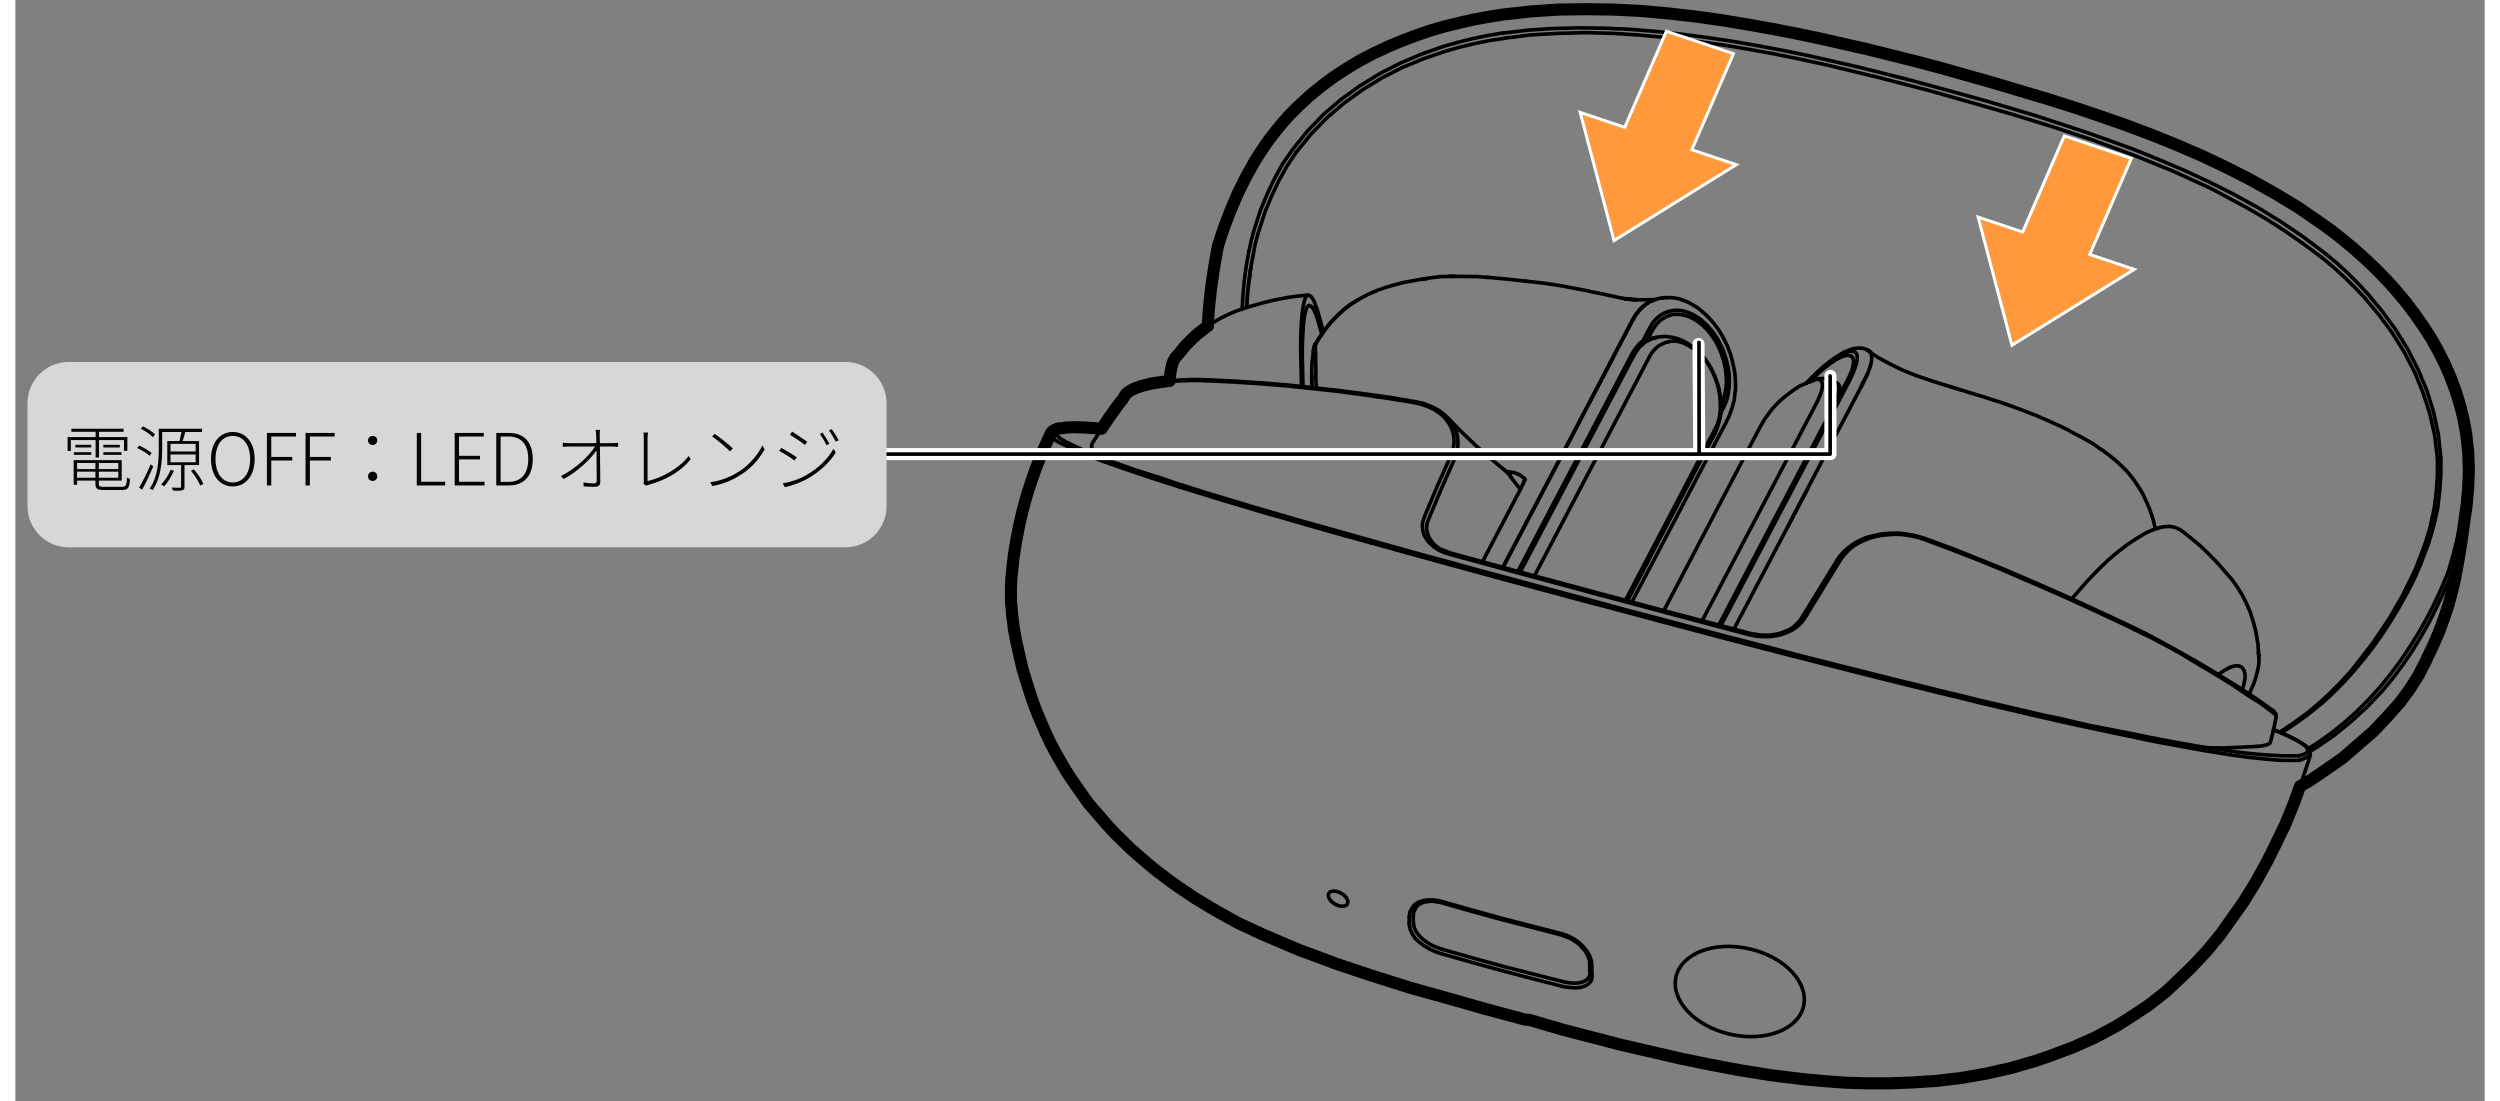 ﻿<?xml version="1.0" encoding="utf-8" standalone="no"?><svg width="303px" height="133.5px" viewBox="-1 -1 204 91" xmlns="http://www.w3.org/2000/svg" xmlns:xlink="http://www.w3.org/1999/xlink"><rect x="-1" y="-1" width="204" height="91" fill="#808080" stroke="none"/><title>generated by pstoedit</title><!-- generated by pstoedit version:3.75 --><g xml:space="preserve">
<clipPath id="clippath1"> 	<path d="M 0 -0.742 L 0 89 L 202.195 89 L 202.195 -0.742 Z" style="clip-rule:nonzero" />
</clipPath>
<g style="clip-path:url(#clippath1)"> 
<g stroke="#000000" fill="none" stroke-width="0.3" stroke-linejoin="round" stroke-linecap="round" stroke-miterlimit="10">
	<path d="M 185.762 58.18 L 185.777 58.254" />
</g>
<g stroke="#000000" fill="none" stroke-width="0.3" stroke-linejoin="round" stroke-linecap="round" stroke-miterlimit="10">
	<path d="M 129.781 48.121 L 123.551 46.441 L 117.449 44.781 L 117 44.633 L 116.59 44.445 L 116.215 44.203 L 115.863 43.887 L 115.656 43.664 L 115.488 43.402 L 115.359 43.141 L 115.281 42.859 L 115.246 42.562 L 115.246 42.262 L 115.32 41.945 L 115.434 41.629 L 116.551 38.98 L 117.539 36.777 L 117.672 36.422 L 117.785 36.066 L 117.84 35.75 L 117.859 35.434 L 117.84 35.137 L 117.805 34.855 L 117.617 34.293 L 117.449 33.996 L 117.223 33.68 L 116.945 33.379 L 116.609 33.102 L 116.199 32.82 L 115.715 32.598 L 115.133 32.391 L 114.465 32.242 L 114.535 32.168" />
</g>
<g stroke="#000000" fill="none" stroke-width="0.3" stroke-linejoin="round" stroke-linecap="round" stroke-miterlimit="10">
	<path d="M 164.805 46.797 L 162.941 45.996 L 161.074 45.23 L 159.098 44.465 L 156.672 43.551 L 156.184 43.402 L 155.719 43.289 L 155.254 43.215 L 154.824 43.156 L 154.395 43.141 L 153.965 43.156 L 153.145 43.234 L 152.676 43.328 L 152.191 43.457 L 151.727 43.645 L 151.258 43.867 L 150.813 44.148 L 150.398 44.5 L 150.027 44.914 L 149.691 45.398" />
</g>
<g stroke="#000000" fill="none" stroke-width="0.3" stroke-linejoin="round" stroke-linecap="round" stroke-miterlimit="10">
	<path d="M 117.43 33.605 L 117.633 33.867 L 117.934 34.371 L 118.063 34.707 L 118.137 35.059 L 118.176 35.434 L 118.176 35.805 L 118.082 36.367 L 117.859 37 L 116.887 39.203 L 115.77 41.852 L 115.656 42.152 L 115.602 42.43 L 115.602 42.691 L 115.637 42.973 L 115.715 43.215 L 115.824 43.457 L 115.973 43.699" />
</g>
<g stroke="#000000" fill="none" stroke-width="0.3" stroke-linejoin="round" stroke-linecap="round" stroke-miterlimit="10">
	<path d="M 174.078 51.016 L 174.844 51.387 L 175.57 51.742 L 176.242 52.098 L 176.879 52.434 L 178.016 53.066 L 178.988 53.664 L 179.641 54.055 L 180.254 54.41 L 180.797 54.746 L 181.301 55.043 L 182.141 55.566 L 182.496 55.809 L 182.832 56.035 L 183.5 56.48 L 183.84 56.707 L 184.398 57.039 L 184.828 57.352 L 185.762 58.066" />
</g>
<g stroke="#000000" fill="none" stroke-width="0.3" stroke-linejoin="round" stroke-linecap="round" stroke-miterlimit="10">
	<path d="M 122.207 37.988 L 122.391 38.156 L 122.523 38.344" />
</g>
<g stroke="#000000" fill="none" stroke-width="0.3" stroke-linejoin="round" stroke-linecap="round" stroke-miterlimit="10">
	<path d="M 95.242 39.258 L 95.188 39.238 L 93.863 38.809 L 93.34 38.641 L 92.762 38.457 L 91.438 38.008 L 90.652 37.746 L 89.871 37.469 L 89.066 37.188 L 88.207 36.871 L 87.406 36.555 L 86.715 36.234 L 86.098 35.957 L 85.559 35.711 L 85.223 35.547 L 84.981 35.414 L 84.793 35.266 L 84.644 35.152 L 84.551 35.004 L 84.516 34.891 L 84.551 34.801" />
</g>
<g stroke="#000000" fill="none" stroke-width="0.3" stroke-linejoin="round" stroke-linecap="round" stroke-miterlimit="10">
	<path d="M 95.484 39.109 L 95.41 39.109" />
</g>
<g stroke="#000000" fill="none" stroke-width="0.3" stroke-linejoin="round" stroke-linecap="round" stroke-miterlimit="10">
	<path d="M 164.508 57.805 L 162.883 57.434 L 161.203 57.043 L 159.563 56.629 L 157.996 56.258 L 155.961 55.754 L 154.133 55.305 L 151.688 54.691 L 149.543 54.148 L 146.426 53.348 L 143.57 52.617 L 140.23 51.742 L 137.844 51.109 L 135.082 50.379 L 131.965 49.539 L 128.438 48.609 L 125.656 47.859 L 122.391 46.984 L 120.059 46.348 L 117.391 45.621 L 114.352 44.781 L 110.938 43.832" />
</g>
<g stroke="#000000" fill="none" stroke-width="0.3" stroke-linejoin="round" stroke-linecap="round" stroke-miterlimit="10">
	<path d="M 164.582 57.824 L 165.59 58.066 L 166.504 58.273 L 167.809 58.57 L 169.395 58.926 L 170.797 59.223 L 172.383 59.559 L 173.648 59.82 L 174.957 60.102 L 176.281 60.363 L 177.605 60.605 L 178.895 60.848 L 180.105 61.055 L 181.246 61.238 L 182.309 61.406 L 183.035 61.5 L 183.707 61.594 L 184.305 61.652 L 184.848 61.707 L 185.461 61.762 L 185.984 61.801 L 186.395 61.82 L 186.75 61.82 L 187.309 61.82 L 187.699 61.82" />
</g>
<g stroke="#000000" fill="none" stroke-width="0.3" stroke-linejoin="round" stroke-linecap="round" stroke-miterlimit="10">
	<path d="M 86.492 34.293 L 87.125 34.312 L 87.703 34.352 L 88.285 34.387 L 88.711 34.445" />
</g>
<g stroke="#000000" fill="none" stroke-width="0.3" stroke-linejoin="round" stroke-linecap="round" stroke-miterlimit="10">
	<path d="M 132.73 28.324 L 133.16 27.691 L 133.699 27.223 L 134.297 26.941" />
</g>
<g stroke="#000000" fill="none" stroke-width="0.3" stroke-linejoin="round" stroke-linecap="round" stroke-miterlimit="10">
	<path d="M 123.324 46.254 L 125.602 41.906 L 132.73 28.324 L 132.676 28.344" />
</g>
<g stroke="#000000" fill="none" stroke-width="0.3" stroke-linejoin="round" stroke-linecap="round" stroke-miterlimit="10">
	<path d="M 134.242 26.289 L 133.793 27.148" />
</g>
<g stroke="#000000" fill="none" stroke-width="0.3" stroke-linejoin="round" stroke-linecap="round" stroke-miterlimit="10">
	<path d="M 106.438 27.391 L 106.422 27.465 L 106.402 27.672 L 106.402 27.953 L 106.422 28.324 L 106.422 28.809 L 106.438 29.555 L 106.438 30.227 L 106.477 31.012 L 106.477 31.051" />
</g>
<g stroke="#000000" fill="none" stroke-width="0.3" stroke-linejoin="round" stroke-linecap="round" stroke-miterlimit="10">
	<path d="M 137.543 25.301 L 137.523 25.266 L 137.449 25.227" />
</g>
<g stroke="#000000" fill="none" stroke-width="0.3" stroke-linejoin="round" stroke-linecap="round" stroke-miterlimit="10">
	<path d="M 149.484 30.656 L 149.578 30.75 L 149.637 30.879 L 149.652 31.051 L 149.652 31.254 L 149.617 31.477 L 149.543 31.738 L 149.449 32.039 L 149.301 32.355 L 149.133 32.707" />
</g>
<g stroke="#000000" fill="none" stroke-width="0.3" stroke-linejoin="round" stroke-linecap="round" stroke-miterlimit="10">
	<path d="M 139.727 50.641 L 141.984 46.332 L 149.133 32.707" />
</g>
<g stroke="#000000" fill="none" stroke-width="0.3" stroke-linejoin="round" stroke-linecap="round" stroke-miterlimit="10">
	<path d="M 122.188 37.953 L 122.84 38.047 L 123.324 38.25 L 123.68 38.531" />
</g>
<g stroke="#000000" fill="none" stroke-width="0.3" stroke-linejoin="round" stroke-linecap="round" stroke-miterlimit="10">
	<path d="M 200.164 46.668 L 200.594 45.191 L 200.969 43.738 L 201.285 42.262 L 201.508 40.789" />
</g>
<g stroke="#000000" fill="none" stroke-width="0.3" stroke-linejoin="round" stroke-linecap="round" stroke-miterlimit="10">
	<path d="M 121.832 1.734 L 121.926 1.734 L 123.941 1.492 L 125.992 1.359 L 128.066 1.305 L 130.176 1.324 L 132.301 1.418 L 134.43 1.586 L 136.555 1.809 L 138.699 2.09 L 140.828 2.406 L 142.957 2.777 L 145.063 3.172 L 147.152 3.602 L 151.238 4.535 L 155.176 5.523 L 157.324 6.102 L 161.598 7.277 L 165.813 8.527 L 170.012 9.906 L 172.082 10.637 L 174.152 11.398 L 176.227 12.238 L 178.277 13.117 L 180.313 14.066 L 182.328 15.078 L 184.285 16.16 L 186.191 17.332 L 188.035 18.582 L 189.789 19.91 L 189.863 19.965" />
</g>
<g stroke="#000000" fill="none" stroke-width="0.3" stroke-linejoin="round" stroke-linecap="round" stroke-miterlimit="10">
	<path d="M 104.797 11.605 L 106.012 10.113 L 107.336 8.75 L 108.77 7.52 L 110.301 6.418 L 111.906 5.43 L 113.605 4.57 L 115.359 3.844 L 117.168 3.227 L 118.344 2.891 L 119.52 2.609 L 120.695 2.367 L 121.891 2.184" />
</g>
<g stroke="#000000" fill="none" stroke-width="0.3" stroke-linejoin="round" stroke-linecap="round" stroke-miterlimit="10">
	<path d="M 189.531 20.262 L 189.605 20.32 L 190.5 21.066 L 191.379 21.867 L 192.215 22.688 L 193.039 23.547 L 194.23 24.965 L 195.352 26.477 L 196.34 28.062 L 197.199 29.707 L 197.906 31.422 L 198.469 33.176 L 198.879 35.004 L 199.102 36.871" />
</g>
<g stroke="#000000" fill="none" stroke-width="0.3" stroke-linejoin="round" stroke-linecap="round" stroke-miterlimit="10">
	<path d="M 121.98 0.277 L 126.125 -0.094 L 130.398 -0.133 L 132.543 -0.02 L 134.727 0.129 L 136.891 0.355 L 139.074 0.633 L 141.238 0.969 L 143.402 1.344 L 145.551 1.754 L 147.676 2.203 L 151.836 3.152 L 155.848 4.141 L 158.051 4.719 L 162.379 5.934 L 166.691 7.203 L 170.965 8.602 L 173.07 9.348 L 175.16 10.133 L 177.27 10.988 L 179.379 11.887 L 181.449 12.836 L 183.484 13.883 L 185.48 14.984 L 187.422 16.16 L 189.285 17.445 L 191.098 18.809" />
</g>
<g stroke="#000000" fill="none" stroke-width="0.3" stroke-linejoin="round" stroke-linecap="round" stroke-miterlimit="10">
	<path d="M 188.43 60.848 L 189.23 60.344 L 190.352 59.543 L 191.414 58.684 L 192.441 57.77 L 193.43 56.781 L 194.363 55.754 L 195.238 54.672 L 196.059 53.57 L 196.824 52.434 L 197.555 51.258 L 198.227 50.062 L 198.859 48.832 L 199.438 47.582 L 199.98 46.293" />
</g>
<g stroke="#000000" fill="none" stroke-width="0.3" stroke-linejoin="round" stroke-linecap="round" stroke-miterlimit="10">
	<path d="M 199.383 36.816 L 199.383 38.195 L 199.289 39.594 L 199.121 40.977 L 198.82 42.336 L 198.578 43.195 L 198.316 44.035 L 197.684 45.68" />
</g>
<g stroke="#000000" fill="none" stroke-width="0.3" stroke-linejoin="round" stroke-linecap="round" stroke-miterlimit="10">
	<path d="M 100.934 22.109 L 101.066 21.086 L 101.254 20.094 L 101.422 19.199 L 101.66 18.305 L 102.238 16.512 L 102.762 15.246 L 103.359 13.973 L 104.031 12.762 L 104.797 11.605" />
</g>
<g stroke="#000000" fill="none" stroke-width="0.3" stroke-linejoin="round" stroke-linecap="round" stroke-miterlimit="10">
	<path d="M 100.746 24.406 L 100.746 24.164" />
</g>
<g stroke="#000000" fill="none" stroke-width="0.3" stroke-linejoin="round" stroke-linecap="round" stroke-miterlimit="10">
	<path d="M 164.805 46.797 L 167.734 48.066 L 170.031 49.109 L 172.047 50.043 L 173.203 50.586 L 174.078 51.016" />
</g>
<g stroke="#000000" fill="none" stroke-width="0.3" stroke-linejoin="round" stroke-linecap="round" stroke-miterlimit="10">
	<path d="M 129.781 48.121 L 135.996 49.781 L 142.32 51.461 L 142.73 51.539 L 143.273 51.594 L 143.965 51.594 L 144.375 51.539 L 144.84 51.445 L 145.309 51.277 L 145.719 51.09 L 146.055 50.883 L 146.332 50.66 L 146.633 50.344 L 146.836 50.062 L 148.16 47.898 L 149.691 45.398" />
</g>
<g stroke="#000000" fill="none" stroke-width="0.3" stroke-linejoin="round" stroke-linecap="round" stroke-miterlimit="10">
	<path d="M 97.352 30.453 L 99.684 30.562 L 101.961 30.711 L 104.199 30.898 L 106.363 31.125 L 108.063 31.309 L 110.059 31.57 L 112.484 31.926 L 114.465 32.242" />
</g>
<g stroke="#000000" fill="none" stroke-width="0.3" stroke-linejoin="round" stroke-linecap="round" stroke-miterlimit="10">
	<path d="M 90.82 31.477 L 90.969 31.367 L 91.215 31.234 L 91.512 31.105 L 91.867 30.973 L 92.258 30.863 L 92.707 30.77 L 93.191 30.676 L 93.715 30.602 L 94.254 30.543 L 95.148 30.469 L 95.973 30.434 L 96.719 30.434 L 97.352 30.453 L 97.445 30.375" />
</g>
<g stroke="#000000" fill="none" stroke-width="0.3" stroke-linejoin="round" stroke-linecap="round" stroke-miterlimit="10">
	<path d="M 187.66 61.445 L 188.129 61.297 L 188.262 61.223 L 188.355 61.129 L 188.391 60.996 L 188.355 60.848 L 188.223 60.66 L 188.094 60.551 L 187.926 60.438 L 187.699 60.289 L 187.441 60.141 L 187.141 59.988 L 186.824 59.84 L 186.469 59.672 L 186.078 59.504 L 185.555 59.301" />
</g>
<g stroke="#000000" fill="none" stroke-width="0.3" stroke-linejoin="round" stroke-linecap="round" stroke-miterlimit="10">
	<path d="M 188.391 61.539 L 187.699 61.82" />
</g>
<g stroke="#000000" fill="none" stroke-width="0.3" stroke-linejoin="round" stroke-linecap="round" stroke-miterlimit="10">
	<path d="M 164.582 57.824 L 164.508 57.805" />
</g>
<g stroke="#000000" fill="none" stroke-width="0.3" stroke-linejoin="round" stroke-linecap="round" stroke-miterlimit="10">
	<path d="M 110.938 43.832 L 108.754 43.234 L 106.309 42.543 L 104.891 42.133 L 103.473 41.723 L 102.09 41.332 L 100.785 40.938 L 98.695 40.32 L 97.09 39.82 L 95.242 39.258" />
</g>
<g stroke="#000000" fill="none" stroke-width="0.3" stroke-linejoin="round" stroke-linecap="round" stroke-miterlimit="10">
	<path d="M 86.137 34.312 L 86.324 34.293 L 86.398 34.293 L 86.492 34.293 L 86.379 34.293" />
</g>
<g stroke="#000000" fill="none" stroke-width="0.3" stroke-linejoin="round" stroke-linecap="round" stroke-miterlimit="10">
	<path d="M 86.344 35.805 L 85.82 35.527 L 85.519 35.34 L 85.277 35.191" />
</g>
<g stroke="#000000" fill="none" stroke-width="0.3" stroke-linejoin="round" stroke-linecap="round" stroke-miterlimit="10">
	<path d="M 85 34.93 L 84.926 34.781 L 84.941 34.668 L 85 34.574 L 85.109 34.52 L 85.391 34.426 L 85.672 34.352" />
</g>
<g stroke="#000000" fill="none" stroke-width="0.3" stroke-linejoin="round" stroke-linecap="round" stroke-miterlimit="10">
	<path d="M 188.598 61.371 L 188.504 61.465" />
</g>
<g stroke="#000000" fill="none" stroke-width="0.3" stroke-linejoin="round" stroke-linecap="round" stroke-miterlimit="10">
	<path d="M 81.285 46.816 L 81.25 47.691 L 81.266 48.758" />
</g>
<g stroke="#000000" fill="none" stroke-width="0.3" stroke-linejoin="round" stroke-linecap="round" stroke-miterlimit="10">
	<path d="M 124.5 46.574 L 134 28.473" />
</g>
<g stroke="#000000" fill="none" stroke-width="0.3" stroke-linejoin="round" stroke-linecap="round" stroke-miterlimit="10">
	<path d="M 123.289 46.238 L 132.543 28.566" />
</g>
<g stroke="#000000" fill="none" stroke-width="0.3" stroke-linejoin="round" stroke-linecap="round" stroke-miterlimit="10">
	<path d="M 139.445 34.406 L 139.617 34.055 L 139.727 33.699 L 139.801 33.363 L 139.859 33.008 L 139.859 32.391 L 139.82 31.738 L 139.691 31.031 L 139.484 30.34 L 139.316 29.945 L 139.148 29.574 L 138.945 29.219 L 138.738 28.902 L 138.516 28.605 L 138.273 28.324 L 138.012 28.082 L 137.73 27.875 L 137.246 27.559 L 136.762 27.316 L 136.258 27.188 L 135.773 27.188 L 135.27 27.316 L 134.781 27.559 L 134.559 27.746 L 134.352 27.953 L 134.168 28.195 L 134 28.473" />
</g>
<g stroke="#000000" fill="none" stroke-width="0.3" stroke-linejoin="round" stroke-linecap="round" stroke-miterlimit="10">
	<path d="M 139.445 34.406 L 132.02 48.59" />
</g>
<g stroke="#000000" fill="none" stroke-width="0.3" stroke-linejoin="round" stroke-linecap="round" stroke-miterlimit="10">
	<path d="M 139.391 34.855 L 139.465 34.648" />
</g>
<g stroke="#000000" fill="none" stroke-width="0.3" stroke-linejoin="round" stroke-linecap="round" stroke-miterlimit="10">
	<path d="M 139.859 33.008 L 139.895 33.156" />
</g>
<g stroke="#000000" fill="none" stroke-width="0.3" stroke-linejoin="round" stroke-linecap="round" stroke-miterlimit="10">
	<path d="M 105.898 24.238 L 105.973 24.258 L 106.141 24.387 L 106.27 24.594 L 106.422 24.93 L 106.605 25.449 L 106.793 26.121 L 106.906 26.516 L 106.926 26.59" />
</g>
<g stroke="#000000" fill="none" stroke-width="0.3" stroke-linejoin="round" stroke-linecap="round" stroke-miterlimit="10">
	<path d="M 105.262 30.938 L 105.242 30.414 L 105.227 29.648 L 105.207 28.828 L 105.188 28.008 L 105.188 27.223 L 105.207 26.457 L 105.242 25.711 L 105.301 25.023 L 105.375 24.406 L 105.43 24.145 L 105.469 23.922 L 105.543 23.715 L 105.598 23.566 L 105.676 23.473 L 105.785 23.379" />
</g>
<g stroke="#000000" fill="none" stroke-width="0.3" stroke-linejoin="round" stroke-linecap="round" stroke-miterlimit="10">
	<path d="M 139.914 32.449 L 140.063 32.113 L 140.176 31.738 L 140.27 31.367 L 140.324 30.973 L 140.363 30.562 L 140.344 30.152 L 140.305 29.742 L 140.25 29.312 L 140.156 28.883 L 140.027 28.473 L 139.875 28.062 L 139.707 27.652 L 139.504 27.262 L 139.262 26.887 L 139.02 26.551 L 138.738 26.215 L 138.441 25.918 L 138.121 25.656 L 137.824 25.449 L 137.508 25.266 L 137.191 25.133 L 136.871 25.039 L 136.555 24.984 L 136.238 24.965 L 135.938 24.984 L 135.66 25.059 L 135.379 25.172 L 135.117 25.32 L 134.855 25.508 L 134.633 25.73 L 134.43 25.992 L 134.242 26.289" />
</g>
<g stroke="#000000" fill="none" stroke-width="0.3" stroke-linejoin="round" stroke-linecap="round" stroke-miterlimit="10">
	<path d="M 135.547 24.742 L 135.863 24.668 L 136.184 24.629 L 136.52 24.648 L 136.855 24.703 L 137.191 24.816 L 137.523 24.945 L 137.879 25.152 L 138.215 25.375 L 138.535 25.656 L 138.852 25.973 L 139.168 26.328 L 139.43 26.699 L 139.691 27.109 L 139.895 27.523 L 140.102 27.953 L 140.25 28.398 L 140.383 28.848 L 140.492 29.312 L 140.566 29.762 L 140.605 30.207 L 140.605 30.656 L 140.566 31.086 L 140.512 31.516 L 140.418 31.926 L 140.285 32.316 L 140.117 32.672 L 139.875 33.121" />
</g>
<g stroke="#000000" fill="none" stroke-width="0.3" stroke-linejoin="round" stroke-linecap="round" stroke-miterlimit="10">
	<path d="M 133.887 45.359 L 132.188 48.609" />
</g>
<g stroke="#000000" fill="none" stroke-width="0.3" stroke-linejoin="round" stroke-linecap="round" stroke-miterlimit="10">
	<path d="M 139.801 50.66 L 149.074 33.008" />
</g>
<g stroke="#000000" fill="none" stroke-width="0.3" stroke-linejoin="round" stroke-linecap="round" stroke-miterlimit="10">
	<path d="M 147.863 32.188 L 148.051 31.758 L 148.199 31.383 L 148.273 31.051 L 148.293 30.77 L 148.254 30.562 L 148.145 30.414 L 147.977 30.34 L 147.75 30.34 L 147.246 30.543" />
</g>
<g stroke="#000000" fill="none" stroke-width="0.3" stroke-linejoin="round" stroke-linecap="round" stroke-miterlimit="10">
	<path d="M 138.363 50.266 L 147.863 32.188" />
</g>
<g stroke="#000000" fill="none" stroke-width="0.3" stroke-linejoin="round" stroke-linecap="round" stroke-miterlimit="10">
	<path d="M 149.563 31.961 L 149.617 32" />
</g>
<g stroke="#000000" fill="none" stroke-width="0.3" stroke-linejoin="round" stroke-linecap="round" stroke-miterlimit="10">
	<path d="M 182.98 55.961 L 183.035 55.809 L 183.129 55.457 L 183.184 55.137 L 183.223 54.859 L 183.184 54.617 L 183.129 54.41 L 183.035 54.242 L 182.926 54.113 L 182.773 54.039 L 182.57 54 L 182.328 54.02 L 181.918 54.148" />
</g>
<g stroke="#000000" fill="none" stroke-width="0.3" stroke-linejoin="round" stroke-linecap="round" stroke-miterlimit="10">
	<path d="M 147.211 30.562 L 147.453 30.32 L 147.77 30.023 L 148.086 29.723 L 148.402 29.445 L 148.723 29.203 L 149.02 28.977 L 149.316 28.773 L 149.598 28.621 L 149.859 28.492 L 150.082 28.418 L 150.27 28.359 L 150.438 28.359 L 150.586 28.379 L 150.699 28.453" />
</g>
<g stroke="#000000" fill="none" stroke-width="0.3" stroke-linejoin="round" stroke-linecap="round" stroke-miterlimit="10">
	<path d="M 146.984 30.656 L 147.414 30.207 L 147.883 29.742 L 148.348 29.332 L 148.797 28.977 L 149.227 28.66 L 149.617 28.398 L 149.879 28.27 L 150.102 28.156 L 150.309 28.082 L 150.512 28.027 L 150.68 28.027 L 150.828 28.027 L 150.961 28.082 L 151.055 28.156 L 151.129 28.27 L 151.164 28.418 L 151.164 28.586 L 151.148 28.773 L 151.109 28.996 L 151.035 29.238 L 150.941 29.52 L 150.828 29.797 L 150.68 30.133 L 150.512 30.488 L 144.094 42.691 L 141.258 48.102 L 139.895 50.695" />
</g>
<g stroke="#000000" fill="none" stroke-width="0.3" stroke-linejoin="round" stroke-linecap="round" stroke-miterlimit="10">
	<path d="M 140.977 50.977 L 145.215 42.914 L 148.234 37.133 L 150.289 33.25 L 151.652 30.637 L 151.895 30.152 L 152.078 29.742 L 152.211 29.371 L 152.305 29.035 L 152.359 28.754 L 152.359 28.512 L 152.34 28.285 L 152.266 28.121 L 152.152 27.988" />
</g>
<g stroke="#000000" fill="none" stroke-width="0.3" stroke-linejoin="round" stroke-linecap="round" stroke-miterlimit="10">
	<path d="M 134.242 23.848 L 134.148 23.883" />
</g>
<g stroke="#000000" fill="none" stroke-width="0.3" stroke-linejoin="round" stroke-linecap="round" stroke-miterlimit="10">
	<path d="M 133.887 24.031 L 133.813 24.07" />
</g>
<g stroke="#000000" fill="none" stroke-width="0.3" stroke-linejoin="round" stroke-linecap="round" stroke-miterlimit="10">
	<path d="M 133.758 24.105 L 133.719 24.125" />
</g>
<g stroke="#000000" fill="none" stroke-width="0.3" stroke-linejoin="round" stroke-linecap="round" stroke-miterlimit="10">
	<path d="M 133.664 24.18 L 133.59 24.238" />
</g>
<g stroke="#000000" fill="none" stroke-width="0.3" stroke-linejoin="round" stroke-linecap="round" stroke-miterlimit="10">
	<path d="M 133.551 24.273 L 133.438 24.348 L 133.348 24.461" />
</g>
<g stroke="#000000" fill="none" stroke-width="0.3" stroke-linejoin="round" stroke-linecap="round" stroke-miterlimit="10">
	<path d="M 133.27 24.516 L 133.141 24.668 L 133.012 24.855" />
</g>
<g stroke="#000000" fill="none" stroke-width="0.3" stroke-linejoin="round" stroke-linecap="round" stroke-miterlimit="10">
	<path d="M 132.953 24.91 L 132.844 25.059 L 132.582 25.523 L 131.199 28.137" />
</g>
<g stroke="#000000" fill="none" stroke-width="0.3" stroke-linejoin="round" stroke-linecap="round" stroke-miterlimit="10">
	<path d="M 129.164 32.02 L 121.906 45.844" />
</g>
<g stroke="#000000" fill="none" stroke-width="0.3" stroke-linejoin="round" stroke-linecap="round" stroke-miterlimit="10">
	<path d="M 98.621 19.145 L 99.106 17.707 L 99.629 16.289 L 100.207 14.91 L 100.859 13.582 L 101.605 12.277 L 102.406 11.027 L 103.305 9.812 L 104.293 8.656 L 106.086 6.922 L 108.063 5.391 L 110.172 4.066 L 112.391 2.945 L 114.723 2.035 L 117.113 1.27 L 119.539 0.691 L 121.98 0.277" />
</g>
<g stroke="#000000" fill="none" stroke-width="0.3" stroke-linejoin="round" stroke-linecap="round" stroke-miterlimit="10">
	<path d="M 197.684 45.68 L 197.18 46.836 L 196.602 47.973 L 195.969 49.109 L 195.297 50.23 L 194.586 51.332 L 193.84 52.395 L 193.055 53.402 L 192.234 54.391 L 191.414 55.305 L 190.535 56.203 L 189.605 57.059 L 188.613 57.863 L 187.59 58.629 L 186.508 59.355 L 186.191 59.543" />
</g>
<g stroke="#000000" fill="none" stroke-width="0.3" stroke-linejoin="round" stroke-linecap="round" stroke-miterlimit="10">
	<path d="M 191.098 18.809 L 192.906 20.355 L 194.641 22.055 L 196.23 23.863 L 197.664 25.805 L 198.898 27.859 L 199.922 30.004 L 200.707 32.281 L 201.23 34.629 L 201.398 36.105 L 201.453 37.559 L 201.414 39.016 L 201.285 40.488 L 201.063 41.945 L 200.762 43.383 L 200.406 44.836 L 199.98 46.293" />
</g>
<g stroke="#000000" fill="none" stroke-width="0.3" stroke-linejoin="round" stroke-linecap="round" stroke-miterlimit="10">
	<path d="M 121.891 2.184 L 121.965 2.164 L 124.203 1.883 L 126.461 1.754 L 128.719 1.695 L 130.977 1.754 L 133.234 1.902 L 135.492 2.109 L 137.711 2.387 L 139.934 2.688 L 142.117 3.059 L 144.301 3.453 L 146.48 3.898 L 148.645 4.367 L 152.957 5.41 L 157.211 6.512 L 160.496 7.445 L 163.871 8.414 L 167.25 9.457 L 170.645 10.578 L 173.984 11.812 L 177.254 13.137 L 180.387 14.57 L 183.355 16.16 L 184.957 17.09 L 186.527 18.098 L 188.055 19.164 L 189.531 20.262" />
</g>
<g stroke="#000000" fill="none" stroke-width="0.3" stroke-linejoin="round" stroke-linecap="round" stroke-miterlimit="10">
	<path d="M 121.832 1.734 L 120.621 1.941 L 119.426 2.184 L 118.23 2.48 L 117.035 2.816 L 115.211 3.453 L 113.418 4.215 L 111.699 5.094 L 110.059 6.102 L 108.512 7.219 L 107.055 8.469 L 105.711 9.871 L 104.496 11.383 L 103.695 12.539 L 103.004 13.789 L 102.406 15.059 L 101.867 16.363 L 101.324 18.043 L 101.102 18.883 L 100.914 19.742" />
</g>
<g stroke="#000000" fill="none" stroke-width="0.3" stroke-linejoin="round" stroke-linecap="round" stroke-miterlimit="10">
	<path d="M 100.355 24.535 L 100.41 23.512 L 100.523 22.223 L 100.691 20.973 L 100.914 19.742" />
</g>
<g stroke="#000000" fill="none" stroke-width="0.3" stroke-linejoin="round" stroke-linecap="round" stroke-miterlimit="10">
	<path d="M 199.102 36.871 L 199.102 38.234 L 199.008 39.613 L 198.84 40.977" />
</g>
<g stroke="#000000" fill="none" stroke-width="0.3" stroke-linejoin="round" stroke-linecap="round" stroke-miterlimit="10">
	<path d="M 97.762 25.785 L 97.816 24.535 L 97.949 23.211 L 98.117 21.867 L 98.359 20.523 L 98.621 19.145" />
</g>
<g stroke="#000000" fill="none" stroke-width="0.3" stroke-linejoin="round" stroke-linecap="round" stroke-miterlimit="10">
	<path d="M 200.164 46.668 L 199.625 47.918 L 199.047 49.148 L 198.43 50.379 L 197.758 51.574 L 197.051 52.73 L 196.285 53.867 L 195.465 54.969 L 194.586 56.035 L 193.316 57.379 L 191.973 58.609 L 190.574 59.746 L 189.082 60.773 L 188.539 61.09" />
</g>
<g stroke="#000000" fill="none" stroke-width="0.3" stroke-linejoin="round" stroke-linecap="round" stroke-miterlimit="10">
	<path d="M 189.863 19.965 L 190.781 20.73 L 191.656 21.531 L 192.496 22.371 L 193.316 23.25 L 194.531 24.703 L 195.648 26.234 L 196.641 27.84 L 197.496 29.52 L 198.227 31.254 L 198.785 33.062 L 199.176 34.91 L 199.383 36.816" />
</g>
<g stroke="#000000" fill="none" stroke-width="0.3" stroke-linejoin="round" stroke-linecap="round" stroke-miterlimit="10">
	<path d="M 194.68 58.496 L 195.969 57.078" />
</g>
<g stroke="#000000" fill="none" stroke-width="0.3" stroke-linejoin="round" stroke-linecap="round" stroke-miterlimit="10">
	<path d="M 116.105 43.887 L 116.121 43.922" />
</g>
<g stroke="#000000" fill="none" stroke-width="0.3" stroke-linejoin="round" stroke-linecap="round" stroke-miterlimit="10">
	<path d="M 185.52 57.711 L 184.117 56.707 L 183.762 56.48 L 183.316 56.184 L 182.773 55.828 L 182.27 55.512 L 181.805 55.23 L 181.262 54.895 L 180.535 54.449 L 179.828 54.02 L 179.023 53.551 L 178.52 53.273 L 177.996 52.973 L 177.156 52.508 L 176.242 52.004 L 177.141 52.508 L 176.242 52.004 L 175.238 51.461 L 174.117 50.902 L 173.238 50.492 L 172.082 49.949 L 170.066 49.016 L 167.789 47.973 L 170.066 49.016 L 167.773 47.973 L 166.41 47.375 L 164.863 46.703 L 163.164 45.977 L 161.129 45.156 L 159.172 44.371 L 156.727 43.477 L 155.906 43.234 L 155.121 43.102 L 154.617 43.047 L 154.133 43.047 L 153.648 43.066 L 153.16 43.121 L 153.051 43.141 L 152.285 43.309 L 151.895 43.418 L 151.5 43.586 L 150.887 43.906 L 150.344 44.316 L 150.082 44.559 L 149.805 44.855 L 149.578 45.137 L 149.395 45.453 L 147.863 47.953 L 146.539 50.102 L 146.352 50.359 L 146.07 50.641 L 145.813 50.863 L 145.512 51.051 L 145.586 51.016 L 144.766 51.332 L 143.945 51.48 L 143.293 51.48 L 142.414 51.352 L 138.535 50.324 L 135.324 49.484 L 129.895 48.027 L 123.641 46.348 L 117.578 44.688 L 116.738 44.371 L 116.832 44.426 L 116.477 44.203 L 116.16 43.922 L 115.973 43.699 L 116.066 43.832" />
</g>
<g stroke="#000000" fill="none" stroke-width="0.3" stroke-linejoin="round" stroke-linecap="round" stroke-miterlimit="10">
	<path d="M 88.301 36.629 L 88.266 36.59 L 88.078 36.348 L 87.945 36.125 L 87.91 35.918 L 87.93 35.73 L 88.004 35.562 L 88.676 34.52 L 89.383 33.457 L 90.129 32.43 L 90.523 31.926 L 90.449 32.02 L 90.727 31.59 L 90.82 31.477 L 90.953 31.383 L 91.062 31.309 L 91.285 31.18 L 91.586 31.051 L 91.922 30.938 L 91.996 30.898 L 92.371 30.805 L 92.781 30.695 L 93.246 30.621 L 93.769 30.543 L 94.309 30.469 L 95.223 30.395 L 96.062 30.359 L 96.793 30.359 L 97.445 30.375 L 99.758 30.488 L 102.055 30.637 L 104.273 30.824 L 106.438 31.051 L 108.305 31.254 L 110.133 31.496 L 112.598 31.832 L 114.535 32.168 L 115.379 32.355 L 116.066 32.617 L 116.645 32.934 L 117.113 33.305 L 117.168 33.363 L 117.43 33.605 L 118.363 34.574 L 119.594 35.75 L 120.863 36.871 L 122.207 37.988 L 122.375 38.141 L 122.391 38.156 L 122.504 38.324 L 122.523 38.344 L 122.543 38.402" />
</g>
<g stroke="#000000" fill="none" stroke-width="0.3" stroke-linejoin="round" stroke-linecap="round" stroke-miterlimit="10">
	<path d="M 180.238 60.793 L 180.762 60.793 L 181.004 60.793 L 181.113 60.793 L 181.145 60.793 L 181.449 60.793 L 183.949 60.68 L 184.27 60.66" />
</g>
<g stroke="#000000" fill="none" stroke-width="0.3" stroke-linejoin="round" stroke-linecap="round" stroke-miterlimit="10">
	<path d="M 184.27 60.66 L 184.586 60.625 L 184.883 60.566 L 185.105 60.492 L 185.258 60.402 L 185.313 60.289 L 185.555 59.316 L 185.777 58.254 L 185.777 58.18 L 185.777 58.18 L 185.777 58.16 L 185.742 57.973 L 185.723 57.957 L 185.723 57.938 L 185.703 57.918 L 185.688 57.898 L 185.668 57.863 L 185.648 57.844 L 185.629 57.805 L 185.52 57.711" />
</g>
<g stroke="#000000" fill="none" stroke-width="0.3" stroke-linejoin="round" stroke-linecap="round" stroke-miterlimit="10">
	<path d="M 114.613 32.207 L 115.379 32.355 L 115.023 32.281 L 114.613 32.207" />
</g>
<g stroke="#000000" fill="none" stroke-width="0.3" stroke-linejoin="round" stroke-linecap="round" stroke-miterlimit="10">
	<path d="M 123.344 39.406 L 123.234 39.297 L 122.973 38.961 L 122.711 38.625 L 122.559 38.438" />
</g>
<g stroke="#000000" fill="none" stroke-width="0.3" stroke-linejoin="round" stroke-linecap="round" stroke-miterlimit="10">
	<path d="M 86.231 34.293 L 86.25 34.293 L 86.285 34.293" />
</g>
<g stroke="#000000" fill="none" stroke-width="0.3" stroke-linejoin="round" stroke-linecap="round" stroke-miterlimit="10">
	<path d="M 95.41 39.109 L 94.16 38.699 L 93.602 38.512 L 93.023 38.324 L 91.68 37.898 L 92.984 38.324 L 93.543 38.492 L 94.125 38.699 L 95.055 38.996 L 95.391 39.109 L 95.41 39.109" />
</g>
<g stroke="#000000" fill="none" stroke-width="0.3" stroke-linejoin="round" stroke-linecap="round" stroke-miterlimit="10">
	<path d="M 187.66 61.445 L 186.73 61.445 L 186.395 61.445 L 186.207 61.445 L 186.023 61.426 L 185.52 61.406 L 184.977 61.371 L 184.27 61.312 L 183.875 61.277 L 183.484 61.238 L 182.551 61.129 L 182.066 61.055 L 181.543 60.977 L 180.984 60.902 L 180.387 60.809 L 179.156 60.625 L 178.539 60.512 L 177.906 60.402 L 177.27 60.289 L 176.617 60.156 L 176.672 60.176 L 175.313 59.914 L 173.91 59.617 L 172.719 59.391 L 171.504 59.152 L 170.516 58.965 L 169.508 58.738 L 167.867 58.348 L 166.484 58.066 L 165.383 57.805 L 164.582 57.621 L 164.508 57.602 L 162.883 57.227 L 161.203 56.836 L 159.563 56.426 L 157.996 56.051 L 155.98 55.547 L 154.133 55.102 L 151.707 54.484 L 149.543 53.945 L 146.52 53.18 L 143.684 52.434 L 140.344 51.574 L 137.953 50.941 L 135.211 50.211 L 132.078 49.391 L 128.59 48.441 L 125.789 47.691 L 122.543 46.816 L 120.227 46.199 L 117.539 45.453 L 114.5 44.633 L 111.105 43.68 L 108.922 43.066 L 106.477 42.375 L 105.059 41.984 L 103.641 41.57 L 102.258 41.164 L 100.953 40.789 L 98.863 40.152 L 97.258 39.668 L 95.484 39.109 L 95.449 39.09 L 95.336 39.07 L 95 38.961 L 94.066 38.641 L 93.488 38.438 L 92.91 38.27 L 91.566 37.84 L 90.746 37.543 L 89.945 37.281 L 89.516 37.133 L 90.035 37.316 L 90.82 37.578 L 90.094 37.316 L 89.289 37.02 L 88.359 36.648 L 87.965 36.496 L 87.574 36.328 L 87.219 36.18 L 86.902 36.031 L 86.191 35.711 L 85.914 35.582" />
</g>
<g stroke="#000000" fill="none" stroke-width="0.3" stroke-linejoin="round" stroke-linecap="round" stroke-miterlimit="10">
	<path d="M 85.82 34.332 L 85.727 34.332 L 85.969 34.312 L 86.324 34.293 L 85.875 34.332" />
</g>
<g stroke="#000000" fill="none" stroke-width="0.3" stroke-linejoin="round" stroke-linecap="round" stroke-miterlimit="10">
	<path d="M 85.578 34.371 L 85.519 34.387 L 85.672 34.352 L 85.969 34.312" />
</g>
<g stroke="#000000" fill="none" stroke-width="0.3" stroke-linejoin="round" stroke-linecap="round" stroke-miterlimit="10">
	<path d="M 188.598 61.371 L 188.43 61.93 L 187.813 63.777 L 187.273 65.289 L 186.543 67.082 L 185.688 68.852 L 185.031 70.16 L 184.102 71.855 L 183.055 73.555 L 181.898 75.18 L 181.152 76.223 L 180.07 77.547 L 178.855 78.836 L 177.98 79.695 L 176.672 80.926 L 175.219 82.062 L 173.633 83.109 L 172.625 83.742 L 170.852 84.695 L 168.969 85.535 L 167.008 86.262 L 165.871 86.652 L 163.855 87.23 L 161.801 87.699 L 159.77 88.055 L 157.754 88.297 L 155.793 88.426 L 153.871 88.5 L 151.988 88.5 L 150.156 88.445 L 148.367 88.312 L 146.613 88.145 L 144.059 87.828 L 141.5 87.418 L 139 86.953 L 136.555 86.449 L 131.703 85.328 L 126.891 84.078 L 124.016 83.238" />
</g>
<g stroke="#000000" fill="none" stroke-width="0.3" stroke-linejoin="round" stroke-linecap="round" stroke-miterlimit="10">
	<path d="M 185.555 59.281 L 185.703 59.336 L 186.266 59.578 L 186.805 59.805 L 187.273 60.047 L 187.645 60.25 L 187.961 60.457 L 188.188 60.605 L 188.035 60.512 L 188.262 60.66 L 188.41 60.809 L 188.465 60.902 L 188.523 61.016 L 188.559 61.129 L 188.598 61.371" />
</g>
<g stroke="#000000" fill="none" stroke-width="0.3" stroke-linejoin="round" stroke-linecap="round" stroke-miterlimit="10">
	<path d="M 81.418 45.566 L 81.398 45.68" />
</g>
<g stroke="#000000" fill="none" stroke-width="0.3" stroke-linejoin="round" stroke-linecap="round" stroke-miterlimit="10">
	<path d="M 81.398 45.734 L 81.285 46.816 L 81.285 46.742" />
</g>
<g stroke="#000000" fill="none" stroke-width="0.3" stroke-linejoin="round" stroke-linecap="round" stroke-miterlimit="10">
	<path d="M 124.016 83.238 L 123.902 83.258 L 123.68 83.223 L 120.488 82.363 L 117.336 81.465 L 114.199 80.59 L 111.121 79.617 L 108.082 78.613 L 107.504 78.387 L 105.094 77.492 L 104.461 77.231 L 102.148 76.242 L 101.457 75.926 L 99.984 75.234 L 99.293 74.863 L 98.566 74.449 L 97.875 74.059 L 96.457 73.199 L 95.094 72.285 L 94.402 71.801 L 93.059 70.773 L 92.406 70.215 L 91.773 69.672 L 91.121 69.094 L 89.906 67.918 L 89.309 67.285 L 88.207 66.016 L 87.648 65.363 L 87.144 64.656 L 86.191 63.293 L 85.727 62.562 L 84.926 61.164 L 84.531 60.418 L 84.16 59.637 L 83.523 58.18 L 83.207 57.379 L 82.93 56.574 L 82.441 55.062 L 82.199 54.223 L 81.996 53.367 L 81.66 51.836 L 81.492 50.941 L 81.398 50.156 L 81.266 48.758 L 81.359 49.949 L 81.398 50.156 L 81.25 48.719 L 81.25 47.691 L 81.25 47.523 L 81.285 46.816 L 81.418 45.492 L 81.473 45.004 L 81.641 43.922 L 81.734 43.438 L 81.938 42.375 L 82.18 41.312 L 82.461 40.266 L 82.609 39.762 L 82.945 38.719 L 83.301 37.711 L 83.508 37.188 L 83.918 36.18 L 84.551 34.801 L 84.57 34.762 L 84.644 34.668 L 84.738 34.594 L 84.848 34.52 L 85 34.461 L 85.109 34.406 L 85.242 34.387 L 85.41 34.387 L 85.727 34.332 L 85.82 34.332" />
</g>
<g stroke="#000000" fill="none" stroke-width="0.3" stroke-linejoin="round" stroke-linecap="round" stroke-miterlimit="10">
	<path d="M 86.359 34.312 L 86.418 34.293 L 86.137 34.312 L 85.894 34.332" />
</g>
<g stroke="#000000" fill="none" stroke-width="0.3" stroke-linejoin="round" stroke-linecap="round" stroke-miterlimit="10">
	<path d="M 88.731 34.426 L 88.656 34.406 L 87.91 34.352 L 87.219 34.312 L 86.586 34.293 L 86.359 34.293" />
</g>
<g stroke="#000000" fill="none" stroke-width="0.3" stroke-linejoin="round" stroke-linecap="round" stroke-miterlimit="10">
	<path d="M 81.398 45.734 L 81.34 46.145" />
</g>
<g stroke="#000000" fill="none" stroke-width="0.3" stroke-linejoin="round" stroke-linecap="round" stroke-miterlimit="10">
	<path d="M 81.324 46.312 L 81.305 46.535" />
</g>
<g stroke="#000000" fill="none" stroke-width="0.3" stroke-linejoin="round" stroke-linecap="round" stroke-miterlimit="10">
	<path d="M 85.781 34.352 L 85.84 34.352 L 85.82 34.352" />
</g>
<g stroke="#000000" fill="none" stroke-width="0.3" stroke-linejoin="round" stroke-linecap="round" stroke-miterlimit="10">
	<path d="M 85.277 35.191 L 85.129 35.059 L 84.981 34.891 L 85 34.93" />
</g>
<g stroke="#000000" fill="none" stroke-width="0.3" stroke-linejoin="round" stroke-linecap="round" stroke-miterlimit="10">
	<path d="M 188.391 61.539 L 188.465 61.5 L 188.504 61.465" />
</g>
<g stroke="#000000" fill="none" stroke-width="0.3" stroke-linejoin="round" stroke-linecap="round" stroke-miterlimit="10">
	<path d="M 134.504 26.887 L 134.262 26.941 L 134.484 26.906" />
</g>
<g stroke="#000000" fill="none" stroke-width="0.3" stroke-linejoin="round" stroke-linecap="round" stroke-miterlimit="10">
	<path d="M 132.543 28.566 L 132.676 28.344 L 132.879 27.988 L 133.102 27.691 L 133.363 27.445 L 133.645 27.242 L 133.941 27.074 L 134.242 26.961 L 134.559 26.887" />
</g>
<g stroke="#000000" fill="none" stroke-width="0.3" stroke-linejoin="round" stroke-linecap="round" stroke-miterlimit="10">
	<path d="M 123.176 46.18 L 132.375 28.641" />
</g>
<g stroke="#000000" fill="none" stroke-width="0.3" stroke-linejoin="round" stroke-linecap="round" stroke-miterlimit="10">
	<path d="M 132.172 48.609 L 133.684 45.734 L 139.391 34.855 L 139.559 34.461 L 139.691 34.07 L 139.617 34.277 L 139.746 33.902 L 139.84 33.531 L 139.895 33.156 L 139.914 32.84 L 139.914 32.484 L 139.895 32.148 L 139.859 31.777 L 139.801 31.422 L 139.727 31.051 L 139.617 30.676 L 139.484 30.301 L 139.371 30.023 L 139.242 29.742 L 139.109 29.48 L 138.98 29.219 L 138.813 28.977 L 138.664 28.754 L 138.496 28.527 L 138.309 28.305 L 137.973 27.969 L 137.617 27.691 L 137.434 27.559 L 137.152 27.371 L 136.891 27.223 L 136.609 27.094 L 136.332 26.98 L 136.051 26.906 L 135.789 26.852 L 135.492 26.812 L 135.23 26.793 L 135.082 26.812 L 134.801 26.832 L 134.52 26.887 L 134.297 26.941" />
</g>
<g stroke="#000000" fill="none" stroke-width="0.3" stroke-linejoin="round" stroke-linecap="round" stroke-miterlimit="10">
	<path d="M 105.395 30.938 L 105.375 30.75 L 105.355 30.039 L 105.34 29.293 L 105.32 28.547 L 105.32 27.82 L 105.34 27.109 L 105.375 26.422 L 105.414 25.785 L 105.488 25.207 L 105.523 24.965 L 105.582 24.762 L 105.637 24.574 L 105.691 24.426 L 105.75 24.332 L 105.824 24.258 L 105.898 24.238" />
</g>
<g stroke="#000000" fill="none" stroke-width="0.3" stroke-linejoin="round" stroke-linecap="round" stroke-miterlimit="10">
	<path d="M 94.367 30.469 L 94.383 30.113 L 94.422 29.836 L 94.477 29.5 L 94.535 29.277 L 94.609 28.977 L 94.684 28.809 L 94.832 28.547 L 95.094 28.25 L 95.543 27.707 L 95.578 27.652 L 96.121 27.094 L 96.68 26.57 L 97.277 26.121 L 96.734 26.531 L 97.332 26.066 L 97.949 25.656 L 98.582 25.281 L 99.234 24.965 L 99.891 24.684 L 100.637 24.426 L 101.363 24.219 L 102.09 24.012 L 102.82 23.828 L 103.566 23.68 L 104.293 23.547 L 105.039 23.453 L 105.785 23.379 L 105.898 23.398 L 106.086 23.547 L 106.234 23.773 L 106.309 23.922 L 106.383 24.145 L 106.59 24.703 L 106.68 25.039 L 106.793 25.43 L 106.906 25.844 L 107.016 26.289 L 107.035 26.441" />
</g>
<g stroke="#000000" fill="none" stroke-width="0.3" stroke-linejoin="round" stroke-linecap="round" stroke-miterlimit="10">
	<path d="M 115.227 22.074 L 115.266 22.074" />
</g>
<g stroke="#000000" fill="none" stroke-width="0.3" stroke-linejoin="round" stroke-linecap="round" stroke-miterlimit="10">
	<path d="M 106.234 27.988 L 106.121 29.016 L 106.102 29.387 L 106.102 29.594 L 106.102 29.945 L 106.102 30.488 L 106.102 30.711" />
</g>
<g stroke="#000000" fill="none" stroke-width="0.3" stroke-linejoin="round" stroke-linecap="round" stroke-miterlimit="10">
	<path d="M 106.102 30.711 L 106.129 30.969" />
</g>
<g stroke="#000000" fill="none" stroke-width="0.3" stroke-linejoin="round" stroke-linecap="round" stroke-miterlimit="10">
	<path d="M 109.945 23.754 L 109.348 24.125 L 109.238 24.199 L 108.715 24.609 L 108.191 25.098 L 107.688 25.617 L 107.633 25.691 L 107.184 26.234 L 106.793 26.812 L 107.148 26.309 L 106.758 26.852 L 106.477 27.316 L 106.363 27.465 L 106.309 27.598" />
</g>
<g stroke="#000000" fill="none" stroke-width="0.3" stroke-linejoin="round" stroke-linecap="round" stroke-miterlimit="10">
	<path d="M 106.309 27.633 L 106.254 27.84 L 106.234 27.969 L 106.234 27.988" />
</g>
<g stroke="#000000" fill="none" stroke-width="0.3" stroke-linejoin="round" stroke-linecap="round" stroke-miterlimit="10">
	<path d="M 117.914 21.832 L 117.484 21.832" />
</g>
<g stroke="#000000" fill="none" stroke-width="0.3" stroke-linejoin="round" stroke-linecap="round" stroke-miterlimit="10">
	<path d="M 115.563 22.016 L 115.547 22.016" />
</g>
<g stroke="#000000" fill="none" stroke-width="0.3" stroke-linejoin="round" stroke-linecap="round" stroke-miterlimit="10">
	<path d="M 115.266 22.055 L 115.227 22.074" />
</g>
<g stroke="#000000" fill="none" stroke-width="0.3" stroke-linejoin="round" stroke-linecap="round" stroke-miterlimit="10">
	<path d="M 106.605 27.094 L 106.59 27.129" />
</g>
<g stroke="#000000" fill="none" stroke-width="0.3" stroke-linejoin="round" stroke-linecap="round" stroke-miterlimit="10">
	<path d="M 120.676 21.926 L 120.641 21.926" />
</g>
<g stroke="#000000" fill="none" stroke-width="0.3" stroke-linejoin="round" stroke-linecap="round" stroke-miterlimit="10">
	<path d="M 106.102 30.602 L 106.102 30.023" />
</g>
<g stroke="#000000" fill="none" stroke-width="0.3" stroke-linejoin="round" stroke-linecap="round" stroke-miterlimit="10">
	<path d="M 106.512 27.242 L 106.496 27.277 L 106.383 27.43" />
</g>
<g stroke="#000000" fill="none" stroke-width="0.3" stroke-linejoin="round" stroke-linecap="round" stroke-miterlimit="10">
	<path d="M 106.383 27.465 L 106.344 27.559 L 106.27 27.781 L 106.254 27.801" />
</g>
<g stroke="#000000" fill="none" stroke-width="0.3" stroke-linejoin="round" stroke-linecap="round" stroke-miterlimit="10">
	<path d="M 106.645 27.035 L 106.758 26.852 L 107.148 26.309 L 106.793 26.812 L 107.184 26.234 L 107.633 25.691 L 107.688 25.617 L 108.191 25.098 L 108.715 24.609 L 109.238 24.199 L 109.348 24.125 L 109.945 23.754 L 110.246 23.586 L 110.395 23.512 L 110.711 23.344 L 111.027 23.191 L 111.234 23.117 L 111.57 22.969 L 111.926 22.855 L 112.148 22.762 L 112.523 22.652 L 112.914 22.539 L 113.285 22.445 L 113.605 22.355 L 114.016 22.277 L 114.406 22.203 L 114.613 22.168 L 115.004 22.094 L 115.227 22.074 L 115.434 22.035 L 115.656 22.016 L 115.227 22.074 L 115.434 22.035 L 115.637 22 L 116.086 21.926 L 116.309 21.906 L 116.797 21.848 L 117.02 21.848 L 117.484 21.832 L 118.027 21.832 L 119.707 21.848 L 120.844 21.926 L 121.57 22 L 122.375 22.074 L 123.066 22.148 L 123.848 22.242" />
</g>
<g stroke="#000000" fill="none" stroke-width="0.3" stroke-linejoin="round" stroke-linecap="round" stroke-miterlimit="10">
	<path d="M 132.508 28.344 L 132.543 28.285 L 132.563 28.23 L 132.75 27.914 L 132.973 27.633 L 133.195 27.371 L 133.457 27.168 L 134.035 26.066 L 134.223 25.73 L 134.445 25.449 L 134.707 25.207 L 134.969 25.004 L 135.25 24.855 L 135.547 24.742" />
</g>
<g stroke="#000000" fill="none" stroke-width="0.3" stroke-linejoin="round" stroke-linecap="round" stroke-miterlimit="10">
	<path d="M 123.141 46.199 L 132.508 28.344" />
</g>
<g stroke="#000000" fill="none" stroke-width="0.3" stroke-linejoin="round" stroke-linecap="round" stroke-miterlimit="10">
	<path d="M 132.543 48.738 L 133.98 46.012 L 140.383 33.793 L 140.605 33.324 L 140.641 33.23 L 140.848 32.637 L 141.016 32 L 141.016 31.906 L 141.09 31.309 L 141.109 31.234 L 141.109 30.543 L 141.051 29.777 L 140.902 29.051 L 140.715 28.305 L 140.453 27.613 L 140.117 26.926 L 139.746 26.289 L 139.316 25.711 L 138.852 25.191 L 138.516 24.871 L 138.457 24.836 L 138.121 24.535 L 137.77 24.293 L 137.414 24.09 L 137.32 24.031 L 136.945 23.863 L 136.574 23.734 L 136.48 23.695 L 136.105 23.621 L 135.715 23.586 L 135.621 23.586 L 135.23 23.586 L 134.855 23.641 L 134.504 23.734 L 134.148 23.863 L 133.813 24.051 L 133.516 24.273 L 133.215 24.555 L 132.953 24.871 L 132.824 25.059" />
</g>
<g stroke="#000000" fill="none" stroke-width="0.3" stroke-linejoin="round" stroke-linecap="round" stroke-miterlimit="10">
	<path d="M 132.805 25.098 L 132.73 25.207" />
</g>
<g stroke="#000000" fill="none" stroke-width="0.3" stroke-linejoin="round" stroke-linecap="round" stroke-miterlimit="10">
	<path d="M 132.711 25.246 L 132.563 25.488" />
</g>
<g stroke="#000000" fill="none" stroke-width="0.3" stroke-linejoin="round" stroke-linecap="round" stroke-miterlimit="10">
	<path d="M 132.449 25.711 L 132.355 25.879" />
</g>
<g stroke="#000000" fill="none" stroke-width="0.3" stroke-linejoin="round" stroke-linecap="round" stroke-miterlimit="10">
	<path d="M 132.34 25.934 L 126.145 37.805 L 123.289 43.215 L 121.906 45.863" />
</g>
<g stroke="#000000" fill="none" stroke-width="0.3" stroke-linejoin="round" stroke-linecap="round" stroke-miterlimit="10">
	<path d="M 149.113 33.043 L 149.074 33.008 L 149.188 32.766 L 149.375 32.41 L 149.504 32.094 L 149.617 31.793 L 149.691 31.535 L 149.73 31.309 L 149.73 31.105 L 149.711 30.938 L 149.652 30.805 L 149.563 30.695 L 149.523 30.676 L 149.484 30.656 L 149.316 30.527 L 149.168 30.453 L 149 30.395 L 148.816 30.32 L 148.645 30.285 L 148.313 30.266 L 148.051 30.285 L 147.75 30.34 L 147.547 30.414 L 147.32 30.488 L 146.406 30.898 L 145.922 31.215 L 145.324 31.664 L 144.973 31.945 L 144.598 32.301 L 144.223 32.691 L 143.891 33.121 L 143.57 33.551 L 143.141 34.277 L 135.191 49.445" />
</g>
<g stroke="#000000" fill="none" stroke-width="0.3" stroke-linejoin="round" stroke-linecap="round" stroke-miterlimit="10">
	<path d="M 149.469 32.188 L 149.504 32.242" />
</g>
<g stroke="#000000" fill="none" stroke-width="0.3" stroke-linejoin="round" stroke-linecap="round" stroke-miterlimit="10">
	<path d="M 149.504 32.207 L 149.449 32.281 L 149.395 32.355 L 149.375 32.41 L 149.375 32.449" />
</g>
<g stroke="#000000" fill="none" stroke-width="0.3" stroke-linejoin="round" stroke-linecap="round" stroke-miterlimit="10">
	<path d="M 168.895 48.477 L 169.098 48.234 L 169.582 47.676 L 170.125 47.059 L 170.723 46.426 L 171.355 45.789 L 172.008 45.172 L 172.699 44.594 L 173.426 44.035 L 174.172 43.531 L 174.918 43.082 L 175.293 42.898 L 175.664 42.746 L 176 42.637 L 176.336 42.543 L 176.652 42.504 L 176.934 42.488 L 177.215 42.523 L 177.457 42.582 L 177.887 42.785 L 178.352 43.141 L 178.504 43.27 L 178.949 43.625 L 179.398 44 L 179.844 44.41 L 180.313 44.875 L 180.965 45.547 L 182.18 46.945 L 182.57 47.504 L 182.664 47.656 L 183.02 48.234 L 183.316 48.848 L 183.41 49.035 L 183.672 49.672 L 183.727 49.859 L 183.934 50.527 L 184.102 51.199 L 184.137 51.387 L 184.25 52.078 L 184.285 52.266 L 184.285 52.469 L 184.324 52.844" />
</g>
<g stroke="#000000" fill="none" stroke-width="0.3" stroke-linejoin="round" stroke-linecap="round" stroke-miterlimit="10">
	<path d="M 181.918 54.148 L 181.488 54.391 L 181.02 54.707 L 181.004 54.746" />
</g>
<g stroke="#000000" fill="none" stroke-width="0.3" stroke-linejoin="round" stroke-linecap="round" stroke-miterlimit="10">
	<path d="M 184.344 53.215 L 184.344 53.125" />
</g>
<g stroke="#000000" fill="none" stroke-width="0.3" stroke-linejoin="round" stroke-linecap="round" stroke-miterlimit="10">
	<path d="M 184.324 53.086 L 184.305 52.844 L 184.359 53.457 L 184.344 53.867 L 184.305 54.113 L 184.211 54.543 L 184.082 55.027 L 183.895 55.566 L 183.82 55.715 L 183.578 56.277 L 183.539 56.332" />
</g>
<g stroke="#000000" fill="none" stroke-width="0.3" stroke-linejoin="round" stroke-linecap="round" stroke-miterlimit="10">
	<path d="M 184.344 53.18 L 184.324 53.031" />
</g>
<g stroke="#000000" fill="none" stroke-width="0.3" stroke-linejoin="round" stroke-linecap="round" stroke-miterlimit="10">
	<path d="M 152.191 28.082 L 152.078 27.969 L 151.969 27.895 L 151.836 27.84 L 151.668 27.781 L 151.52 27.766 L 151.336 27.746 L 151.184 27.766 L 150.996 27.781 L 150.867 27.801 L 150.645 27.859 L 150.418 27.953 L 150.309 27.988 L 150.066 28.102 L 149.805 28.25 L 149.375 28.527 L 149.281 28.586 L 148.852 28.902 L 148.387 29.277 L 147.918 29.707 L 147.434 30.172 L 146.969 30.656" />
</g>
<g stroke="#000000" fill="none" stroke-width="0.3" stroke-linejoin="round" stroke-linecap="round" stroke-miterlimit="10">
	<path d="M 150.699 28.453 L 150.793 28.547 L 150.828 28.68 L 150.867 28.828 L 150.848 29.035 L 150.813 29.258 L 150.754 29.5 L 150.645 29.797 L 150.512 30.098 L 150.344 30.434 L 149.766 31.535 L 149.691 31.793 L 149.578 32.074 L 149.449 32.375 L 149.281 32.707 L 149.262 32.766 L 149.227 32.82" />
</g>
<g stroke="#000000" fill="none" stroke-width="0.3" stroke-linejoin="round" stroke-linecap="round" stroke-miterlimit="10">
	<path d="M 149.227 32.82 L 139.859 50.68" />
</g>
<g stroke="#000000" fill="none" stroke-width="0.3" stroke-linejoin="round" stroke-linecap="round" stroke-miterlimit="10">
	<path d="M 149.43 32.43 L 149.336 32.469 L 149.316 32.578 L 149.262 32.691 L 149.188 32.82" />
</g>
<g stroke="#000000" fill="none" stroke-width="0.3" stroke-linejoin="round" stroke-linecap="round" stroke-miterlimit="10">
	<path d="M 145.418 42.523 L 145.828 41.758" />
</g>
<g stroke="#000000" fill="none" stroke-width="0.3" stroke-linejoin="round" stroke-linecap="round" stroke-miterlimit="10">
	<path d="M 145.867 41.664 L 147.098 39.332" />
</g>
<g stroke="#000000" fill="none" stroke-width="0.3" stroke-linejoin="round" stroke-linecap="round" stroke-miterlimit="10">
	<path d="M 151.484 30.957 L 151.594 30.73" />
</g>
<g stroke="#000000" fill="none" stroke-width="0.3" stroke-linejoin="round" stroke-linecap="round" stroke-miterlimit="10">
	<path d="M 151.594 30.711 L 151.781 30.359 L 151.969 29.984 L 151.988 29.93" />
</g>
<g stroke="#000000" fill="none" stroke-width="0.3" stroke-linejoin="round" stroke-linecap="round" stroke-miterlimit="10">
	<path d="M 152.008 27.914 L 152.152 27.988 L 152.414 28.23 L 152.977 28.586 L 153.91 29.09 L 154.859 29.555 L 156.055 30.039 L 157.285 30.453 L 159.77 31.234 L 157.492 30.527 L 159.992 31.289 L 161.262 31.684 L 160.195 31.367 L 161.465 31.738 L 162.715 32.148 L 161.672 31.812 L 162.922 32.207 L 163.723 32.484 L 163.129 32.281 L 163.93 32.559 L 164.73 32.859 L 164.133 32.637 L 164.938 32.934 L 165.738 33.25 L 165.195 33.043 L 166 33.344 L 166.242 33.457 L 167.027 33.793 L 167.305 33.922 L 167.887 34.184 L 168.465 34.461 L 168.949 34.723 L 169.18 34.852 L 169.508 35.023 L 169.695 35.117 L 169.957 35.266 L 170.219 35.414 L 170.461 35.547 L 170.684 35.676 L 170.813 35.77 L 171.113 35.992 L 171.316 36.125 L 171.543 36.273 L 171.73 36.422 L 171.934 36.57 L 172.141 36.738 L 172.324 36.891 L 172.531 37.055 L 172.719 37.223 L 173.07 37.559 L 173.426 37.914 L 173.742 38.289 L 174.043 38.68 L 174.32 39.09 L 174.586 39.5 L 174.305 39.07 L 174.566 39.465 L 174.789 39.855 L 174.977 40.266 L 175.16 40.676 L 175.328 41.07 L 175.59 41.871 L 175.629 41.965 L 175.797 42.711" />
</g>
<g stroke="#000000" fill="none" stroke-width="0.3" stroke-linejoin="round" stroke-linecap="round" stroke-miterlimit="10">
	<path d="M 135.176 23.605 L 135.117 23.621" />
</g>
<g stroke="#000000" fill="none" stroke-width="0.3" stroke-linejoin="round" stroke-linecap="round" stroke-miterlimit="10">
	<path d="M 132.34 23.734 L 131.984 23.695 L 133.18 23.773 L 134.336 23.754 L 134.465 23.754" />
</g>
<g stroke="#000000" fill="none" stroke-width="0.3" stroke-linejoin="round" stroke-linecap="round" stroke-miterlimit="10">
	<path d="M 130.305 29.871 L 129.164 32.02 L 130.586 29.312 L 130.828 28.863 L 131.199 28.137 L 131.07 28.398" />
</g>
<g stroke="#000000" fill="none" stroke-width="0.3" stroke-linejoin="round" stroke-linecap="round" stroke-miterlimit="10">
	<path d="M 131.031 28.492 L 130.902 28.715" />
</g>
<g stroke="#000000" fill="none" stroke-width="0.3" stroke-linejoin="round" stroke-linecap="round" stroke-miterlimit="10">
	<path d="M 130.789 28.922 L 130.66 29.203" />
</g>
<g stroke="#000000" fill="none" stroke-width="0.3" stroke-linejoin="round" stroke-linecap="round" stroke-miterlimit="10">
	<path d="M 130.547 29.406 L 130.418 29.629" />
</g>
<g stroke="#000000" fill="none" stroke-width="0.3" stroke-linejoin="round" stroke-linecap="round" stroke-miterlimit="10">
	<path d="M 135.418 23.605 L 135.398 23.605" />
</g>
<g stroke="#000000" fill="none" stroke-width="0.3" stroke-linejoin="round" stroke-linecap="round" stroke-miterlimit="10">
	<path d="M 123.734 38.641 L 123.68 38.531" />
</g>
<g stroke="#000000" fill="none" stroke-width="0.3" stroke-linejoin="round" stroke-linecap="round" stroke-miterlimit="10">
	<path d="M 132.41 23.734 L 132.617 23.754" />
</g>
<g stroke="#000000" fill="none" stroke-width="0.3" stroke-linejoin="round" stroke-linecap="round" stroke-miterlimit="10">
	<path d="M 132.75 23.754 L 132.879 23.773" />
</g>
<g stroke="#000000" fill="none" stroke-width="0.3" stroke-linejoin="round" stroke-linecap="round" stroke-miterlimit="10">
	<path d="M 132.934 23.773 L 132.75 23.754" />
</g>
<g stroke="#000000" fill="none" stroke-width="0.3" stroke-linejoin="round" stroke-linecap="round" stroke-miterlimit="10">
	<path d="M 132.711 23.754 L 131.816 23.66 L 132.227 23.715 L 131.5 23.586 L 130.023 23.266 L 129.277 23.117 L 128.887 23.023 L 128.477 22.949 L 127.711 22.801 L 127.32 22.727 L 126.816 22.633 L 126.273 22.539 L 125.75 22.465 L 125.246 22.391 L 124.742 22.336 L 123.734 22.223" />
</g>
<g stroke="#000000" fill="none" stroke-width="0.3" stroke-linejoin="round" stroke-linecap="round" stroke-miterlimit="10">
	<path d="M 123.68 38.66 L 123.531 39.055 L 123.625 38.828 L 123.418 39.258 L 123.234 39.633 L 120.211 45.398" />
</g>
<g stroke="#000000" fill="none" stroke-width="0.3" stroke-linejoin="round" stroke-linecap="round" stroke-miterlimit="10">
	<path d="M 198.637 42 L 198.691 41.723" />
</g>
<g stroke="#000000" fill="none" stroke-width="0.3" stroke-linejoin="round" stroke-linecap="round" stroke-miterlimit="10">
	<path d="M 198.691 41.684 L 198.84 40.977 L 198.563 42.32 L 198.301 43.215 L 198.02 44.109 L 197.367 45.809" />
</g>
<g stroke="#000000" fill="none" stroke-width="0.3" stroke-linejoin="round" stroke-linecap="round" stroke-miterlimit="10">
	<path d="M 186.039 59.484 L 186.375 59.301 L 187.383 58.609 L 188.355 57.898 L 189.285 57.117 L 190.184 56.297 L 191.039 55.438 L 191.883 54.523 L 192.289 54.02 L 193.766 52.113 L 195.129 50.082 L 196.359 47.953 L 197.387 45.789 L 197.367 45.844" />
</g>
<g stroke="#000000" fill="none" stroke-width="0.3" stroke-linejoin="round" stroke-linecap="round" stroke-miterlimit="10">
	<path d="M 100.934 22.109 L 101.066 21.121 L 100.898 22.316 L 100.766 23.512 L 100.746 24.164 L 100.82 23.117 L 100.934 22.109" />
</g>
<g stroke="#000000" fill="none" stroke-width="0.3" stroke-linejoin="round" stroke-linecap="round" stroke-miterlimit="10">
	<path d="M 196.32 48.012 L 196.359 47.953 L 196.863 46.93 L 196.32 48.012" />
</g>
<g stroke="#000000" fill="none" stroke-width="0.3" stroke-linejoin="round" stroke-linecap="round" stroke-miterlimit="10">
	<path d="M 187.758 63.945 L 188.523 63.516 L 189.566 62.809 L 191.285 61.613 L 192.254 60.773 L 193.84 59.391 L 194.68 58.496 L 194.828 58.348 L 195.969 57.078 L 196.809 55.941 L 197.555 54.766 L 198.188 53.516 L 198.578 52.637 L 198.469 52.879" />
</g>
<g stroke="#000000" fill="none" stroke-width="0.3" stroke-linejoin="round" stroke-linecap="round" stroke-miterlimit="10">
	<path d="M 198.242 53.367 L 198.301 53.254 L 198.766 52.301 L 199.176 51.312 L 199.324 50.957 L 199.566 50.285 L 199.793 49.633 L 200.016 48.961 L 200.203 48.27 L 200.371 47.598 L 200.539 46.91 L 200.801 45.512 L 200.949 44.594 L 201.098 43.664 L 201.359 41.797 L 201.508 40.789 L 201.641 39.316 L 201.695 37.84 L 201.695 37.766 L 201.641 36.293 L 201.473 34.816 L 201.246 33.605 L 200.949 32.43 L 200.594 31.273 L 200.184 30.152 L 199.699 29.051 L 199.156 27.969 L 198.563 26.926 L 197.906 25.898 L 197.816 25.785 L 197.219 24.91 L 197.125 24.797 L 196.473 23.941 L 196.379 23.828 L 195.688 23.008 L 195.594 22.895 L 194.887 22.109 L 194.773 22 L 193.934 21.141 L 193.039 20.301 L 192.141 19.5 L 191.211 18.734 L 190.332 18.043 L 189.418 17.391 L 187.57 16.121 L 185.629 14.945 L 183.652 13.844 L 181.637 12.816 L 179.586 11.848 L 177.512 10.953 L 175.422 10.113 L 173.332 9.328 L 171.207 8.582 L 169.039 7.855 L 166.859 7.164 L 162.473 5.859 L 158.125 4.625 L 155.848 4.027 L 152.043 3.078 L 148.105 2.184 L 146.129 1.773 L 144.133 1.379 L 142.133 1.023 L 140.137 0.691 L 137.879 0.371 L 135.602 0.109 L 133.328 -0.094 L 131.031 -0.207 L 128.758 -0.242 L 126.48 -0.207 L 124.238 -0.059 L 122 0.188 L 120.789 0.371 L 119.555 0.598 L 118.324 0.875 L 117.094 1.176 L 115.883 1.527 L 114.688 1.941 L 113.512 2.387 L 112.355 2.871 L 111.195 3.414 L 110.098 3.992 L 109.016 4.645 L 107.949 5.336 L 106.941 6.082 L 105.973 6.867 L 105.039 7.723 L 104.145 8.621 L 103.641 9.199 L 103.156 9.797 L 102.688 10.391 L 102.652 10.43 L 102.223 11.047 L 101.793 11.68 L 101.383 12.332 L 100.652 13.641 L 99.984 15 L 99.387 16.402 L 98.844 17.82 L 98.359 19.293 L 98.043 21.047 L 97.781 22.82 L 97.594 24.594 L 97.539 25.469 L 97.519 25.934" />
</g>
<g stroke="#000000" fill="none" stroke-width="0.3" stroke-linejoin="round" stroke-linecap="round" stroke-miterlimit="10">
	<path d="M 198.563 42.32 L 198.617 42.039" />
</g>
<g stroke="#000000" fill="none" stroke-width="1" stroke-linejoin="round" stroke-linecap="round" stroke-miterlimit="10">
	<path d="M 81.398 45.68 L 81.398 45.734 L 81.387 45.801 L 81.312 46.535 L 81.285 46.816 L 81.25 47.527 L 81.25 47.691 L 81.25 48.719 L 81.309 49.277 L 81.359 49.949 L 81.398 50.156 L 81.492 50.945 L 81.656 51.836 L 81.992 53.363 L 82.199 54.227 L 82.445 55.066 L 82.926 56.574 L 83.211 57.379 L 83.527 58.176 L 84.16 59.637 L 84.531 60.418 L 84.926 61.168 L 85.727 62.562 L 86.195 63.293 L 87.144 64.656 L 87.648 65.363 L 88.207 66.016 L 89.312 67.285 L 89.906 67.918 L 91.117 69.098 L 91.769 69.676 L 92.406 70.219 L 93.062 70.777 L 94.406 71.801 L 95.094 72.285 L 96.457 73.203 L 97.875 74.059 L 98.562 74.453 L 99.293 74.859 L 99.981 75.238 L 101.461 75.93 L 102.148 76.242 L 104.461 77.231 L 105.098 77.496 L 107.504 78.387 L 108.082 78.609 L 111.121 79.621 L 114.199 80.594 L 117.336 81.469 L 120.488 82.367 L 123.68 83.223 L 123.902 83.258 L 124.016 83.242 L 126.891 84.082 L 131.699 85.328 L 136.555 86.449 L 139 86.953 L 141.5 87.422 L 144.055 87.832 L 146.609 88.148 L 148.367 88.312 L 150.16 88.445 L 151.984 88.5 L 153.871 88.5 L 155.793 88.426 L 157.754 88.297 L 159.766 88.055 L 161.801 87.699 L 163.855 87.238 L 165.871 86.656 L 167.008 86.266 L 168.969 85.535 L 170.852 84.695 L 172.625 83.742 L 173.629 83.109 L 175.219 82.062 L 176.672 80.926 L 177.98 79.695 L 178.855 78.84 L 180.066 77.547 L 181.152 76.227 L 181.898 75.18 L 183.051 73.555 L 184.098 71.859 L 185.035 70.16 L 185.688 68.852 L 186.543 67.078 L 187.27 65.289 L 187.754 63.945 L 187.758 63.945 L 188.523 63.516 L 189.57 62.809 L 191.285 61.613 L 192.254 60.773 L 193.84 59.395 L 194.68 58.496 L 194.828 58.348 L 195.969 57.078 L 196.809 55.941 L 197.551 54.766 L 198.191 53.516 L 198.301 53.254 L 198.344 53.168 L 198.762 52.301 L 199.18 51.316 L 199.324 50.961 L 199.57 50.289 L 199.793 49.637 L 200.016 48.961 L 200.203 48.27 L 200.371 47.602 L 200.535 46.914 L 200.797 45.512 L 200.953 44.598 L 201.102 43.66 L 201.359 41.797 L 201.508 40.789 L 201.641 39.316 L 201.695 37.84 L 201.695 37.766 L 201.641 36.297 L 201.473 34.816 L 201.25 33.605 L 200.953 32.426 L 200.598 31.273 L 200.18 30.156 L 199.699 29.055 L 199.156 27.973 L 198.563 26.926 L 197.906 25.898 L 197.813 25.789 L 197.219 24.914 L 197.121 24.801 L 196.469 23.941 L 196.379 23.828 L 195.688 23.008 L 195.594 22.895 L 194.887 22.113 L 194.773 22 L 193.934 21.141 L 193.039 20.301 L 192.141 19.5 L 191.211 18.734 L 190.336 18.043 L 189.422 17.391 L 187.57 16.121 L 185.629 14.949 L 183.652 13.844 L 181.633 12.816 L 179.586 11.848 L 177.512 10.953 L 175.426 10.113 L 173.332 9.328 L 171.207 8.586 L 169.039 7.855 L 166.859 7.168 L 162.473 5.859 L 158.125 4.629 L 155.848 4.027 L 152.043 3.078 L 148.102 2.184 L 146.129 1.77 L 144.129 1.383 L 142.133 1.027 L 140.137 0.691 L 137.879 0.375 L 135.605 0.113 L 133.328 -0.094 L 131.031 -0.207 L 128.754 -0.242 L 126.48 -0.207 L 124.238 -0.059 L 122.004 0.188 L 120.785 0.375 L 119.555 0.598 L 118.32 0.879 L 117.094 1.176 L 115.879 1.531 L 114.684 1.941 L 113.512 2.387 L 112.352 2.875 L 111.195 3.418 L 110.094 3.992 L 109.012 4.645 L 107.949 5.336 L 106.941 6.082 L 105.973 6.871 L 105.039 7.723 L 104.145 8.621 L 103.641 9.203 L 103.152 9.797 L 102.691 10.391 L 102.648 10.426 L 102.223 11.043 L 101.793 11.684 L 101.383 12.336 L 100.656 13.641 L 99.981 15 L 99.387 16.402 L 98.844 17.82 L 98.356 19.293 L 98.043 21.047 L 97.781 22.82 L 97.594 24.594 L 97.539 25.469 L 97.519 25.938 L 97.523 25.941 L 97.332 26.07 L 96.922 26.391 L 96.68 26.57 L 96.121 27.094 L 95.578 27.652 L 95.543 27.711 L 95.094 28.254 L 94.828 28.551 L 94.68 28.812 L 94.606 28.98 L 94.531 29.277 L 94.481 29.5 L 94.422 29.836 L 94.383 30.117 L 94.367 30.469 L 94.309 30.473 L 93.766 30.547 L 93.246 30.621 L 92.781 30.695 L 92.371 30.809 L 91.992 30.898 L 91.918 30.938 L 91.586 31.047 L 91.285 31.18 L 91.062 31.312 L 91.043 31.328 L 90.969 31.367 L 90.82 31.477 L 90.731 31.59 L 90.449 32.02 L 90.129 32.426 L 89.387 33.457 L 88.738 34.426 L 88.734 34.426 L 88.66 34.41 L 87.91 34.352 L 87.219 34.312 L 87.144 34.312 L 86.586 34.297 L 86.492 34.297 L 86.418 34.297 L 86.379 34.297 L 86.363 34.297 L 86.32 34.297 L 86.285 34.297 L 86.254 34.305 L 85.969 34.312 L 85.727 34.336 L 85.406 34.387 L 85.242 34.387 L 85.109 34.41 L 85 34.461 L 84.852 34.52 L 84.738 34.594 L 84.644 34.668 L 84.57 34.766 L 84.551 34.801 L 83.914 36.184 L 83.508 37.188 L 83.301 37.715 L 82.949 38.719 L 82.609 39.762 L 82.461 40.27 L 82.184 41.312 L 81.938 42.375 L 81.731 43.438 L 81.641 43.926 L 81.473 45.004 L 81.418 45.496 L 81.402 45.652 Z" />
</g>
<g stroke="#000000" fill="none" stroke-width="0.3" stroke-linejoin="round" stroke-linecap="round" stroke-miterlimit="10">
	<path d="M 114.152 75.211 L 114.152 75.356 L 114.176 75.477" />
</g>
<g stroke="#000000" fill="none" stroke-width="0.3" stroke-linejoin="round" stroke-linecap="round" stroke-miterlimit="10">
	<path d="M 129.234 79.254 L 129.234 79.395 L 129.258 79.516 L 129.258 79.801 L 129.164 80.066 L 128.973 80.281 L 128.711 80.445 L 128.352 80.566 L 127.945 80.613 L 127.465 80.59 L 126.941 80.52 L 124.406 79.875 L 121.848 79.203 L 119.34 78.512 L 116.805 77.793 L 116.305 77.625 L 115.801 77.387 L 115.371 77.125 L 114.988 76.84 L 114.652 76.527 L 114.414 76.168 L 114.246 75.832 L 114.176 75.477" />
</g>
<g stroke="#000000" fill="none" stroke-width="0.3" stroke-linejoin="round" stroke-linecap="round" stroke-miterlimit="10">
	<path d="M 114.488 74.688 L 114.488 75.094" />
</g>
<g stroke="#000000" fill="none" stroke-width="0.3" stroke-linejoin="round" stroke-linecap="round" stroke-miterlimit="10">
	<path d="M 116.637 73.418 L 116.16 73.348 L 115.684 73.348 L 115.277 73.418 L 114.895 73.539 L 114.582 73.754 L 114.367 74.043 L 114.199 74.375 L 114.152 74.781" />
</g>
<g stroke="#000000" fill="none" stroke-width="0.3" stroke-linejoin="round" stroke-linecap="round" stroke-miterlimit="10">
	<path d="M 126.773 76.144 L 124.168 75.477 L 121.68 74.832 L 119.172 74.137 L 116.637 73.418" />
</g>
<g stroke="#000000" fill="none" stroke-width="0.3" stroke-linejoin="round" stroke-linecap="round" stroke-miterlimit="10">
	<path d="M 114.559 74.305 L 114.605 74.16 L 114.512 74.422 L 114.488 74.688" />
</g>
<g stroke="#000000" fill="none" stroke-width="0.3" stroke-linejoin="round" stroke-linecap="round" stroke-miterlimit="10">
	<path d="M 116.902 77.434 L 119.434 78.152 L 121.945 78.844" />
</g>
<g stroke="#000000" fill="none" stroke-width="0.3" stroke-linejoin="round" stroke-linecap="round" stroke-miterlimit="10">
	<path d="M 121.945 78.844 L 124.477 79.492 L 127.012 80.137" />
</g>
<g stroke="#000000" fill="none" stroke-width="0.3" stroke-linejoin="round" stroke-linecap="round" stroke-miterlimit="10">
	<path d="M 114.152 75.211 L 114.152 74.996 L 114.152 74.781" />
</g>
<g stroke="#000000" fill="none" stroke-width="0.3" stroke-linejoin="round" stroke-linecap="round" stroke-miterlimit="10">
	<path d="M 116.902 77.434 L 116.422 77.269 L 115.992 77.078 L 115.609 76.84 L 115.254 76.574 L 114.965 76.289 L 114.727 75.977 L 114.582 75.668 L 114.512 75.356 L 114.512 75.238 L 114.488 75.094" />
</g>
<g stroke="#000000" fill="none" stroke-width="0.3" stroke-linejoin="round" stroke-linecap="round" stroke-miterlimit="10">
	<path d="M 129.234 79.254 L 129.234 79.035 L 129.234 78.82" />
</g>
<g stroke="#000000" fill="none" stroke-width="0.3" stroke-linejoin="round" stroke-linecap="round" stroke-miterlimit="10">
	<path d="M 127.012 80.137 L 127.465 80.207 L 127.895 80.23 L 128.254 80.184 L 128.566 80.09 L 128.828 79.945 L 128.996 79.754" />
</g>
<g stroke="#000000" fill="none" stroke-width="0.3" stroke-linejoin="round" stroke-linecap="round" stroke-miterlimit="10">
	<path d="M 129.234 78.82 L 129.211 78.438 L 129.09 78.031 L 128.875 77.648 L 128.59 77.269 L 128.23 76.91 L 127.801 76.598 L 127.324 76.336 L 126.773 76.144" />
</g>
<g stroke="#000000" fill="none" stroke-width="0.3" stroke-linejoin="round" stroke-linecap="round" stroke-miterlimit="10">
	<path d="M 128.996 79.754 L 129.09 79.516 L 129.09 79.301" />
</g>
<g stroke="#000000" fill="none" stroke-width="0.3" stroke-linejoin="round" stroke-linecap="round" stroke-miterlimit="10">
	<path d="M 128.996 78.152 L 128.684 77.555 L 128.184 77.004 L 127.563 76.574 L 126.797 76.266 L 124.215 75.594 L 121.703 74.949 L 119.195 74.258 L 116.684 73.539 L 115.969 73.445 L 115.324 73.539 L 114.941 73.731 L 114.75 73.922 L 114.605 74.16" />
</g>
<g stroke="#000000" fill="none" stroke-width="0.3" stroke-linejoin="round" stroke-linecap="round" stroke-miterlimit="10">
	<path d="M 129.09 79.348 L 129.066 79.203 L 129.066 79.086 L 129.066 78.871 L 129.066 78.68 L 129.043 78.32 L 128.988 78.133" />
</g>
<g stroke="#000000" fill="none" stroke-width="0.3" stroke-linejoin="round" stroke-linecap="round" stroke-miterlimit="10">
	<path d="M 109.043 73.688 C 108.902 73.934 108.441 73.934 108.02 73.691 C 107.598 73.445 107.367 73.047 107.512 72.801 C 107.652 72.555 108.109 72.555 108.535 72.797 C 108.957 73.043 109.188 73.441 109.043 73.688 Z" />
</g>
<g stroke="#000000" fill="none" stroke-width="0.3" stroke-linejoin="round" stroke-linecap="round" stroke-miterlimit="10">
	<path d="M 146.734 82.125 C 146.285 84.074 143.563 85.109 140.652 84.441 C 137.742 83.773 135.746 81.652 136.195 79.703 C 136.641 77.758 139.363 76.719 142.273 77.391 C 145.184 78.059 147.18 80.18 146.734 82.125 Z" />
</g>
<g fill="#ff993b" fill-rule="nonzero" stroke-width="0" stroke-linejoin="round" stroke-linecap="round" stroke-miterlimit="10">
	<path d="M 161.156 16.938 L 163.949 27.523 L 174.051 21.254 L 170.375 20.023 L 173.816 12.086 L 168.273 10.23 L 164.832 18.168 Z" />
</g>
<g stroke="#ffffff" fill="none" stroke-width="0.25" stroke-linejoin="miter" stroke-linecap="butt" stroke-miterlimit="10">
	<path d="M 161.156 16.938 L 163.949 27.523 L 174.051 21.254 L 170.375 20.023 L 173.816 12.086 L 168.273 10.23 L 164.832 18.168 Z" />
</g>
<g fill="#ff993b" fill-rule="nonzero" stroke-width="0" stroke-linejoin="miter" stroke-linecap="butt" stroke-miterlimit="10">
	<path d="M 128.281 8.289 L 131.074 18.875 L 141.176 12.605 L 137.5 11.375 L 140.941 3.438 L 135.398 1.582 L 131.957 9.52 Z" />
</g>
<g stroke="#ffffff" fill="none" stroke-width="0.25" stroke-linejoin="miter" stroke-linecap="butt" stroke-miterlimit="10">
	<path d="M 128.281 8.289 L 131.074 18.875 L 141.176 12.605 L 137.5 11.375 L 140.941 3.438 L 135.398 1.582 L 131.957 9.52 Z" />
</g>
<g stroke="#ffffff" fill="none" stroke-width="1" stroke-linejoin="round" stroke-linecap="round" stroke-miterlimit="10">
	<path d="M 138.055 27.426 L 138.117 36.516" />
</g>
<g stroke="#ffffff" fill="none" stroke-width="1" stroke-linejoin="round" stroke-linecap="round" stroke-miterlimit="10">
	<path d="M 148.953 30.059 L 148.953 36.516 L 38.594 36.516" />
</g>
<g stroke="#000000" fill="none" stroke-width="0.3" stroke-linejoin="round" stroke-linecap="round" stroke-miterlimit="10">
	<path d="M 138.094 27.289 L 138.105 36.43" />
</g>
<g stroke="#000000" fill="none" stroke-width="0.3" stroke-linejoin="round" stroke-linecap="round" stroke-miterlimit="10">
	<path d="M 148.93 30.059 L 148.93 36.516 L 38.414 36.516" />
</g>
<g fill="#d7d7d7" fill-rule="nonzero" stroke-width="0" stroke-linejoin="round" stroke-linecap="round" stroke-miterlimit="10">
	<path d="M 67.574 44.219 L 3.402 44.219 C 1.531 44.219 0 42.691 0 40.82 L 0 32.305 C 0 30.434 1.531 28.902 3.402 28.902 L 67.574 28.902 C 69.445 28.902 70.973 30.434 70.973 32.305 L 70.973 40.82 C 70.973 42.691 69.445 44.219 67.574 44.219 Z" />
</g>
<g fill="#030605" fill-rule="evenodd" stroke-width="0" stroke-linejoin="round" stroke-linecap="round" stroke-miterlimit="10">
	<path d="M 5.629 36.797 L 5.91 36.797 L 5.91 35.359 L 7.973 35.359 L 7.973 36.25 L 8.254 36.25 L 8.254 35.109 L 5.91 35.109 L 5.91 34.672 L 7.941 34.672 L 7.941 34.422 L 3.629 34.422 L 3.629 34.672 L 5.629 34.672 L 5.629 35.109 L 3.316 35.109 L 3.316 36.25 L 3.582 36.25 L 3.582 35.359 L 5.629 35.359 Z M 6.27 36.578 L 7.77 36.578 L 7.77 36.359 L 6.27 36.359 Z M 6.27 35.75 L 6.27 35.969 L 7.629 35.969 L 7.629 35.75 Z M 3.832 36.578 L 5.27 36.578 L 5.27 36.359 L 3.832 36.359 Z M 3.957 35.75 L 3.957 35.969 L 5.27 35.969 L 5.27 35.75 Z M 4.098 38.469 L 4.098 37.969 L 5.613 37.969 L 5.613 38.469 Z M 5.613 37.25 L 5.613 37.75 L 4.098 37.75 L 4.098 37.25 Z M 7.504 37.75 L 5.895 37.75 L 5.895 37.25 L 7.504 37.25 Z M 5.895 38.469 L 5.895 37.969 L 7.504 37.969 L 7.504 38.469 Z M 6.348 39.219 C 5.973 39.219 5.895 39.188 5.895 38.984 L 5.895 38.703 L 7.785 38.703 L 7.785 37.016 L 3.816 37.016 L 3.816 39.047 L 4.098 39.047 L 4.098 38.703 L 5.613 38.703 L 5.613 38.984 C 5.613 39.391 5.785 39.484 6.363 39.484 L 7.816 39.484 C 8.332 39.484 8.426 39.281 8.473 38.562 C 8.395 38.547 8.285 38.5 8.223 38.453 C 8.191 39.109 8.129 39.219 7.801 39.219 Z M 10.535 34.891 C 10.332 34.672 9.895 34.391 9.535 34.219 L 9.363 34.422 C 9.738 34.609 10.16 34.891 10.363 35.125 Z M 10.254 36.422 C 10.035 36.234 9.598 35.969 9.238 35.812 L 9.066 36.016 C 9.441 36.188 9.879 36.453 10.098 36.656 Z M 10.176 37.359 C 9.895 38.031 9.504 38.828 9.223 39.281 L 9.473 39.453 C 9.77 38.922 10.129 38.156 10.395 37.531 Z M 11.832 37.812 C 11.645 38.25 11.363 38.703 11.051 39.016 C 11.113 39.062 11.238 39.141 11.285 39.188 C 11.598 38.859 11.895 38.359 12.098 37.891 Z M 11.816 36.547 L 13.895 36.547 L 13.895 37.188 L 11.816 37.188 Z M 11.816 35.672 L 13.895 35.672 L 13.895 36.297 L 11.816 36.297 Z M 14.176 37.422 L 14.176 35.438 L 12.816 35.438 C 12.895 35.219 12.957 34.953 13.035 34.719 L 12.941 34.688 L 14.426 34.688 L 14.426 34.422 L 10.848 34.422 L 10.848 36.047 C 10.848 37.031 10.785 38.375 10.098 39.359 C 10.16 39.375 10.285 39.453 10.332 39.5 C 11.035 38.5 11.129 37.078 11.129 36.047 L 11.129 34.688 L 12.723 34.688 C 12.676 34.906 12.613 35.219 12.551 35.438 L 11.551 35.438 L 11.551 37.422 L 12.691 37.422 L 12.691 39.203 C 12.691 39.266 12.676 39.281 12.598 39.297 C 12.52 39.297 12.238 39.297 11.926 39.281 C 11.957 39.359 11.988 39.469 12.02 39.531 C 12.426 39.547 12.676 39.547 12.801 39.5 C 12.941 39.453 12.973 39.375 12.973 39.203 L 12.973 37.422 Z M 13.504 37.891 C 13.816 38.266 14.145 38.781 14.27 39.109 L 14.535 38.984 C 14.395 38.641 14.066 38.141 13.754 37.781 Z M 16.957 39.188 C 18.02 39.188 18.77 38.312 18.77 36.922 C 18.77 35.547 18.02 34.688 16.957 34.688 C 15.91 34.688 15.16 35.547 15.16 36.922 C 15.16 38.312 15.91 39.188 16.957 39.188 Z M 16.957 38.859 C 16.098 38.859 15.535 38.109 15.535 36.922 C 15.535 35.734 16.098 35.016 16.957 35.016 C 17.816 35.016 18.395 35.734 18.395 36.922 C 18.395 38.109 17.816 38.859 16.957 38.859 Z M 19.781 39.109 L 20.141 39.109 L 20.141 37.047 L 21.875 37.047 L 21.875 36.75 L 20.141 36.75 L 20.141 35.062 L 22.188 35.062 L 22.188 34.766 L 19.781 34.766 Z M 22.973 39.109 L 23.332 39.109 L 23.332 37.047 L 25.066 37.047 L 25.066 36.75 L 23.332 36.75 L 23.332 35.062 L 25.379 35.062 L 25.379 34.766 L 22.973 34.766 Z M 28.523 35.766 C 28.711 35.766 28.898 35.625 28.898 35.391 C 28.898 35.141 28.711 35.016 28.523 35.016 C 28.32 35.016 28.133 35.141 28.133 35.391 C 28.133 35.625 28.32 35.766 28.523 35.766 Z M 28.523 38.734 C 28.711 38.734 28.898 38.594 28.898 38.359 C 28.898 38.109 28.711 37.969 28.523 37.969 C 28.32 37.969 28.133 38.109 28.133 38.359 C 28.133 38.594 28.32 38.734 28.523 38.734 Z M 32.164 39.109 L 34.508 39.109 L 34.508 38.797 L 32.523 38.797 L 32.523 34.766 L 32.164 34.766 Z M 35.293 39.109 L 37.762 39.109 L 37.762 38.797 L 35.652 38.797 L 35.652 36.953 L 37.387 36.953 L 37.387 36.656 L 35.652 36.656 L 35.652 35.062 L 37.699 35.062 L 37.699 34.766 L 35.293 34.766 Z M 38.73 39.109 L 39.762 39.109 C 41.09 39.109 41.746 38.25 41.746 36.922 C 41.746 35.594 41.09 34.766 39.762 34.766 L 38.73 34.766 Z M 39.09 38.812 L 39.09 35.062 L 39.73 35.062 C 40.871 35.062 41.371 35.797 41.371 36.922 C 41.371 38.047 40.871 38.812 39.73 38.812 Z M 47.309 34.516 L 46.934 34.516 C 46.965 34.609 46.965 34.734 46.98 34.938 C 46.98 35.062 46.996 35.297 46.996 35.609 L 44.715 35.609 C 44.543 35.609 44.402 35.594 44.23 35.578 L 44.23 35.922 C 44.402 35.906 44.527 35.891 44.715 35.891 L 46.887 35.891 C 46.418 36.641 45.309 37.719 44.074 38.328 L 44.293 38.578 C 45.434 37.984 46.527 36.922 47.012 36.219 C 47.012 37.109 47.027 38.188 47.027 38.703 C 47.027 38.859 46.98 38.938 46.793 38.938 C 46.559 38.938 46.215 38.906 45.934 38.859 L 45.949 39.188 C 46.215 39.203 46.59 39.219 46.855 39.219 C 47.168 39.219 47.324 39.094 47.324 38.812 C 47.324 38.109 47.309 36.812 47.293 35.891 L 48.34 35.891 C 48.48 35.891 48.668 35.906 48.793 35.922 L 48.793 35.578 C 48.684 35.594 48.48 35.609 48.34 35.609 L 47.293 35.609 C 47.293 35.297 47.277 35.062 47.277 34.938 C 47.277 34.797 47.293 34.656 47.309 34.516 Z M 50.887 38.953 L 51.105 39.125 C 51.168 39.094 51.23 39.078 51.293 39.062 C 52.824 38.641 54.043 37.891 54.793 36.938 L 54.621 36.672 C 53.887 37.656 52.48 38.453 51.23 38.75 L 51.23 35.188 C 51.23 35.062 51.246 34.828 51.277 34.734 L 50.887 34.734 C 50.902 34.828 50.918 35.078 50.918 35.203 L 50.918 38.703 C 50.918 38.812 50.918 38.891 50.887 38.953 Z M 56.777 34.844 L 56.559 35.062 C 57.012 35.359 57.746 35.984 58.043 36.297 L 58.277 36.047 C 57.949 35.734 57.199 35.125 56.777 34.844 Z M 56.402 38.844 L 56.59 39.156 C 57.684 38.953 58.434 38.562 59.012 38.172 C 59.887 37.625 60.512 36.812 60.902 36.125 L 60.715 35.797 C 60.387 36.5 59.699 37.359 58.84 37.922 C 58.277 38.281 57.496 38.688 56.402 38.844 Z M 65.684 34.734 L 65.465 34.844 C 65.637 35.094 65.887 35.5 66.012 35.781 L 66.246 35.672 C 66.106 35.375 65.824 34.938 65.684 34.734 Z M 66.434 34.453 L 66.215 34.562 C 66.402 34.812 66.637 35.219 66.777 35.484 L 67.027 35.375 C 66.871 35.094 66.59 34.641 66.434 34.453 Z M 63.168 34.656 L 62.996 34.922 C 63.309 35.109 63.98 35.547 64.231 35.766 L 64.418 35.5 C 64.199 35.328 63.496 34.859 63.168 34.656 Z M 62.387 38.938 L 62.574 39.25 C 63.137 39.125 63.934 38.859 64.527 38.5 C 65.481 37.953 66.293 37.172 66.777 36.391 L 66.59 36.078 C 66.106 36.922 65.356 37.672 64.371 38.234 C 63.793 38.578 63.043 38.828 62.387 38.938 Z M 62.277 36 L 62.105 36.25 C 62.449 36.422 63.105 36.844 63.371 37.047 L 63.559 36.781 C 63.324 36.609 62.605 36.172 62.277 36 Z M 67.465 39.109" />
</g>
</g>
</g></svg>